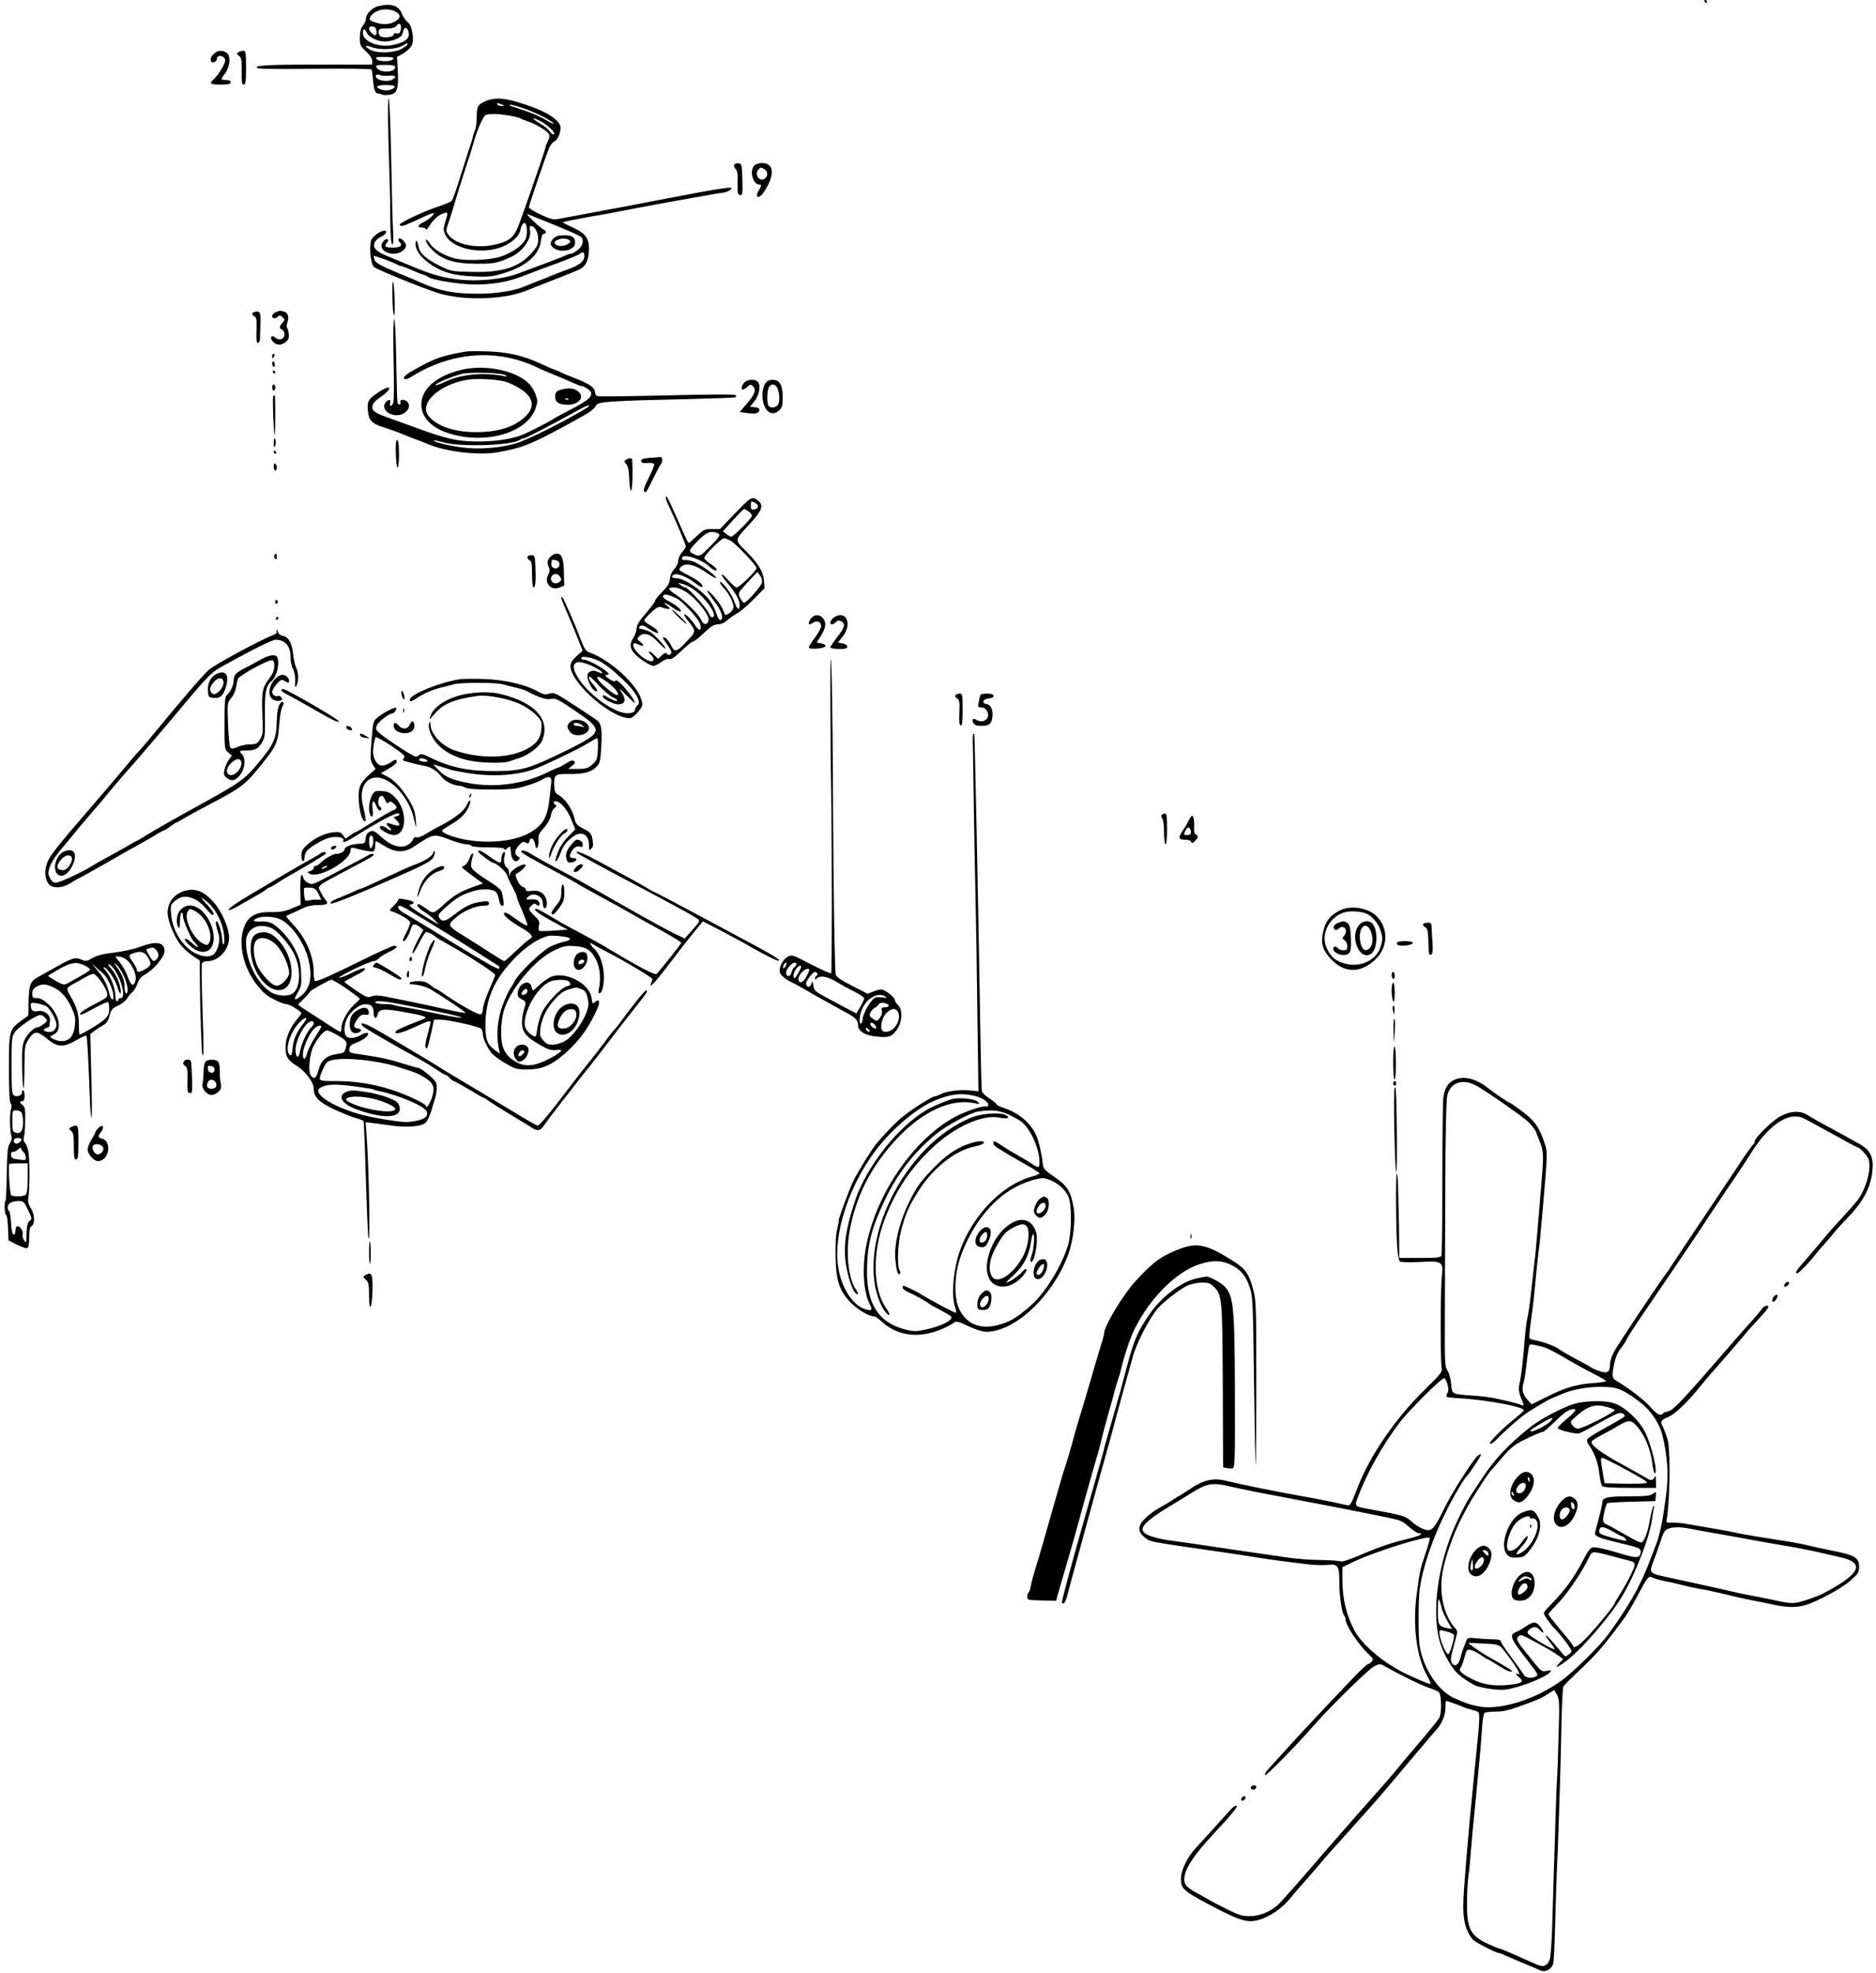 <?xml version="1.0" standalone="no"?>
<!DOCTYPE svg PUBLIC "-//W3C//DTD SVG 20010904//EN"
 "http://www.w3.org/TR/2001/REC-SVG-20010904/DTD/svg10.dtd">
<svg version="1.0" xmlns="http://www.w3.org/2000/svg"
 width="1220pt" height="1283pt" viewBox="0 0 1220 1283"
 preserveAspectRatio="xMidYMid meet">
<g transform="translate(0,1283) scale(0.1,-0.1)"
fill="#000000" stroke="none">
<path d="M11085 12820 c3 -5 8 -10 11 -10 2 0 4 5 4 10 0 6 -5 10 -11 10 -5 0
-7 -4 -4 -10z"/>
<path d="M2460 12790 c-39 -9 -80 -51 -80 -81 0 -12 -9 -32 -20 -46 -14 -18
-20 -41 -20 -78 0 -48 3 -55 40 -89 26 -24 40 -46 40 -61 l0 -25 -362 0 c-332
0 -425 -6 -377 -25 9 -3 176 -4 373 -2 196 2 359 0 362 -5 3 -4 7 -36 10 -70
4 -57 16 -89 32 -86 4 1 15 -2 25 -7 9 -4 33 -4 53 -1 47 9 57 38 51 153 l-5
93 43 24 c23 14 47 38 54 53 16 41 0 130 -28 149 -12 9 -29 33 -37 54 -22 55
-69 70 -154 50z m110 -35 c36 -18 38 -39 8 -59 -38 -24 -76 -29 -124 -16 -56
16 -62 25 -34 55 34 36 102 45 150 20z m36 -120 c-5 -21 -12 -26 -26 -22 -12
3 -20 0 -20 -8 0 -17 -67 -25 -87 -10 -8 6 -13 20 -11 31 3 16 12 19 53 19 37
0 54 5 64 18 18 25 36 7 27 -28z m-158 -7 c4 -31 -9 -36 -32 -12 -24 23 -20
46 7 42 16 -2 23 -11 25 -30z m210 -13 c5 -37 -25 -60 -96 -76 -94 -22 -202
19 -202 76 0 31 12 32 25 3 13 -30 70 -58 118 -58 46 0 106 24 112 45 3 8 7
22 10 31 8 24 30 11 33 -21z m-8 -73 c0 -5 -17 -18 -39 -30 -48 -27 -156 -30
-201 -7 -42 22 -38 37 5 19 49 -20 152 -17 195 5 19 11 36 19 38 20 1 1 2 -3
2 -7z m-92 -94 c-7 -20 -92 -22 -108 -3 -11 13 -5 15 50 15 45 0 61 -3 58 -12z
m12 -54 c0 -37 -101 -40 -120 -4 -9 16 -4 18 55 18 49 0 65 -4 65 -14z m-37
-56 c44 5 51 -13 10 -29 -43 -16 -113 7 -97 33 3 4 15 4 27 -1 12 -4 39 -6 60
-3z m34 -72 c-6 -19 -55 -31 -84 -20 -49 17 -37 31 27 31 39 0 59 -4 57 -11z"/>
<path d="M1392 12481 c-21 -18 -28 -41 -16 -54 10 -9 34 4 34 18 0 30 43 28
54 -2 7 -17 -40 -98 -74 -128 -32 -29 -24 -35 45 -35 51 0 65 3 65 15 0 10
-10 15 -30 15 -36 0 -37 3 -6 43 32 43 38 113 11 133 -26 19 -58 18 -83 -5z"/>
<path d="M1550 12490 c-13 -8 -12 -11 4 -23 16 -12 19 -26 18 -101 -1 -70 1
-86 13 -86 12 0 15 19 15 110 0 98 -2 110 -17 110 -10 0 -25 -5 -33 -10z"/>
<path d="M2526 11925 c4 -154 8 -297 9 -317 1 -21 3 -112 3 -203 1 -110 6
-165 13 -165 7 0 9 30 5 93 -3 50 -8 261 -12 467 -4 206 -11 382 -16 390 -5 9
-6 -95 -2 -265z"/>
<path d="M3154 12171 c-48 -22 -54 -34 -54 -106 0 -30 -5 -66 -11 -82 -7 -15
-13 -35 -14 -43 -1 -8 -14 -49 -28 -90 -13 -41 -41 -129 -62 -195 -20 -66 -42
-125 -48 -132 -7 -6 -46 -23 -87 -36 -95 -32 -250 -104 -250 -117 0 -18 27
-10 121 34 51 25 95 43 98 40 8 -7 -30 -42 -65 -59 -40 -19 -44 -35 -9 -35 14
0 25 -6 25 -12 0 -7 10 4 23 24 24 40 60 72 95 82 26 9 27 4 7 -59 -13 -43
-12 -52 1 -82 41 -85 213 -128 350 -85 68 20 132 74 138 116 6 31 22 54 32 44
13 -13 15 -72 3 -100 -17 -42 -92 -95 -168 -118 -77 -24 -241 -28 -306 -7 -70
22 -124 56 -150 94 -15 23 -25 31 -25 21 0 -23 46 -75 89 -102 59 -37 128 -51
246 -51 107 0 128 4 214 42 80 36 141 121 127 179 -5 17 -2 24 8 24 24 0 46
-41 46 -86 0 -36 -7 -49 -46 -93 -81 -90 -193 -125 -390 -119 -127 3 -132 4
-205 40 -86 43 -126 78 -135 116 -10 48 -17 59 -21 35 -8 -44 37 -105 113
-152 74 -45 134 -61 256 -68 87 -5 121 -2 175 12 165 45 259 121 271 220 3 29
9 45 18 45 18 0 18 19 1 26 -8 3 -38 28 -68 56 -30 28 -47 49 -39 46 224 -89
346 -141 352 -151 16 -25 7 -56 -23 -81 -17 -14 -37 -26 -45 -26 -8 0 -22 -4
-32 -9 -15 -9 -172 -68 -319 -122 -94 -34 -247 -50 -366 -38 -109 11 -184 31
-312 85 -60 25 -139 57 -174 72 -69 29 -91 55 -72 90 6 11 24 26 41 34 29 12
42 38 20 38 -24 0 -71 -32 -84 -58 -17 -33 -7 -155 15 -177 17 -17 315 -138
419 -171 168 -52 441 -43 585 21 17 7 91 36 165 65 74 28 150 59 169 68 42 21
61 63 61 135 0 70 -24 101 -108 139 -35 16 -63 31 -61 33 4 3 63 15 177 36 28
5 76 13 105 18 28 6 102 19 162 31 178 34 192 37 380 70 99 18 197 35 217 37
21 3 43 12 50 21 12 14 7 14 -42 8 -62 -7 -183 -30 -475 -86 -110 -22 -213
-41 -230 -44 -16 -3 -79 -14 -140 -26 -60 -11 -132 -25 -160 -30 -27 -5 -64
-12 -81 -15 -23 -5 -49 2 -107 29 -42 19 -77 41 -77 49 0 13 112 342 133 389
6 15 21 32 33 39 27 14 49 81 35 108 -28 52 -120 101 -275 147 -96 29 -157 30
-212 5z m111 -21 c19 -8 19 -9 -2 -9 -12 -1 -25 4 -28 9 -7 12 2 12 30 0z
m161 -32 c75 -27 174 -80 174 -93 0 -3 -21 8 -47 23 -27 16 -64 34 -83 41 -19
7 -44 17 -55 21 -11 4 -42 14 -70 23 -28 8 -40 16 -28 16 12 1 61 -13 109 -31z
m-117 -39 c36 -6 71 -15 76 -19 6 -4 28 -13 49 -20 50 -16 120 -58 134 -80 8
-13 7 -25 -4 -45 -8 -15 -16 -37 -18 -49 -6 -28 -159 -471 -181 -520 -29 -67
-65 -91 -163 -110 -116 -22 -241 7 -285 66 -19 26 -19 26 3 90 12 34 30 92 40
128 10 36 39 128 64 205 26 77 51 158 57 180 21 79 63 174 79 178 30 9 84 7
149 -4z m209 -39 c46 -24 98 -75 84 -84 -5 -3 -17 5 -26 19 -9 13 -36 36 -61
50 -41 24 -53 35 -40 35 2 0 22 -9 43 -20z m282 -875 c0 -34 -31 -59 -103 -85
-34 -12 -75 -28 -92 -35 -16 -7 -61 -25 -100 -40 -38 -15 -79 -31 -90 -36 -67
-30 -187 -49 -305 -49 -157 0 -246 17 -363 68 -23 11 -100 43 -171 72 -95 40
-131 60 -139 77 -5 13 -8 25 -6 28 5 4 118 -37 151 -55 10 -6 22 -10 28 -10 5
0 33 -11 62 -24 29 -13 64 -27 78 -31 14 -4 30 -12 37 -17 24 -19 207 -48 303
-48 121 0 220 18 325 60 44 18 136 52 205 77 69 25 134 52 145 59 28 20 35 17
35 -11z"/>
<path d="M4775 11760 c-4 -6 0 -19 9 -29 12 -13 15 -35 13 -91 -2 -65 0 -75
16 -78 16 -3 17 5 15 100 -3 97 -4 103 -25 106 -11 2 -24 -2 -28 -8z"/>
<path d="M4906 11754 c-34 -33 -10 -124 32 -124 16 0 15 -7 -5 -41 -9 -15 -14
-32 -9 -36 13 -13 37 11 67 67 48 91 34 150 -36 150 -18 0 -41 -7 -49 -16z
m65 -24 c23 -13 25 -43 3 -61 -31 -26 -70 25 -44 56 15 18 16 18 41 5z"/>
<path d="M3600 11280 c-26 -26 -25 -45 2 -64 48 -34 138 -12 138 34 0 38 -18
50 -72 50 -35 0 -54 -6 -68 -20z m100 -10 c13 -9 12 -12 -4 -25 -24 -18 -67
-20 -84 -3 -25 25 55 50 88 28z"/>
<path d="M2496 11264 c-38 -37 -1 -84 66 -84 39 0 78 27 78 54 0 16 -26 46
-41 46 -12 0 -11 -14 2 -27 19 -19 0 -33 -45 -33 -51 0 -61 8 -40 31 20 22 1
35 -20 13z"/>
<path d="M2552 10892 c1 -62 6 -112 11 -112 9 0 2 208 -7 218 -4 3 -6 -44 -4
-106z"/>
<path d="M1658 10802 c-22 -4 -23 -18 -2 -30 12 -7 15 -24 12 -90 -2 -61 0
-82 10 -82 6 0 12 12 13 28 0 15 1 59 3 99 2 73 -3 83 -36 75z"/>
<path d="M1793 10800 c-13 -5 -23 -16 -23 -25 0 -18 21 -20 38 -3 10 10 16 8
29 -5 16 -15 16 -18 0 -35 -21 -23 -22 -38 -2 -46 8 -3 15 -16 15 -30 0 -32
-34 -44 -60 -21 -22 20 -38 2 -19 -22 24 -28 52 -32 82 -11 21 15 27 27 25 51
-1 18 -5 37 -10 43 -5 7 -4 23 1 37 13 34 4 64 -22 71 -27 7 -26 7 -54 -4z"/>
<path d="M2560 10730 c-3 -25 -3 -146 0 -270 3 -124 2 -235 -2 -247 -9 -28
-28 -31 -21 -3 6 22 -7 26 -25 8 -36 -36 5 -88 68 -88 59 0 101 55 68 88 -18
18 -51 15 -44 -3 6 -16 -9 -21 -18 -7 -3 5 -6 100 -8 213 -1 112 -5 238 -8
279 -5 67 -6 70 -10 30z"/>
<path d="M3030 10544 c-140 -24 -191 -40 -290 -93 -94 -50 -123 -72 -111 -84
6 -6 21 -3 43 11 258 163 554 187 812 67 39 -19 96 -43 126 -55 30 -12 78 -32
108 -46 29 -13 56 -24 60 -24 20 0 61 -27 66 -43 7 -28 -23 -53 -129 -108 -55
-28 -104 -55 -110 -59 -28 -21 -186 -101 -225 -114 -76 -25 -166 -37 -278 -37
-126 1 -199 17 -387 86 -71 26 -155 56 -185 67 -95 34 -112 46 -108 76 2 19
17 36 55 62 76 51 71 85 -5 36 -75 -48 -85 -63 -80 -122 6 -69 24 -88 107
-114 36 -12 80 -27 96 -34 17 -7 57 -23 90 -36 33 -12 81 -30 106 -41 119 -48
324 -71 445 -50 167 30 216 50 487 198 114 62 139 80 155 109 12 22 102 28
597 39 160 4 296 9 304 11 9 3 11 8 5 14 -7 7 -161 6 -447 -1 -241 -6 -444 -8
-452 -5 -8 3 -15 14 -15 24 0 30 -39 58 -130 92 -47 18 -89 36 -95 40 -5 4
-21 11 -35 15 -14 4 -57 23 -96 41 -111 52 -213 75 -344 79 -63 2 -126 2 -140
-1z m785 -367 c-145 -88 -385 -208 -460 -230 -97 -30 -244 -41 -346 -27 -93
12 -195 37 -187 46 3 2 31 -4 64 -13 115 -32 456 -19 498 19 6 4 16 8 24 8 11
0 179 87 367 191 27 15 52 25 55 22 3 -2 -4 -10 -15 -16z"/>
<path d="M1770 10515 c0 -8 2 -15 4 -15 2 0 6 7 10 15 3 8 1 15 -4 15 -6 0
-10 -7 -10 -15z"/>
<path d="M1770 10466 c0 -8 4 -17 9 -21 6 -3 9 4 8 15 -1 23 -17 28 -17 6z"/>
<path d="M3000 10425 c-164 -40 -260 -124 -260 -226 0 -82 66 -151 177 -186
237 -77 512 2 566 162 14 41 14 50 1 88 -8 23 -27 55 -42 70 -82 87 -288 130
-442 92z m286 -34 c16 -11 15 -11 -11 -6 -136 26 -281 11 -386 -40 -29 -13
-55 -23 -57 -20 -10 9 130 67 181 76 70 11 250 4 273 -10z m5 -44 c25 -8 69
-29 97 -48 82 -53 92 -117 29 -177 -72 -69 -176 -102 -323 -102 -138 0 -252
38 -306 104 -66 80 63 203 247 236 63 11 198 4 256 -13z"/>
<path d="M1775 10410 c3 -5 8 -10 11 -10 2 0 4 5 4 10 0 6 -5 10 -11 10 -5 0
-7 -4 -4 -10z"/>
<path d="M4834 10335 c-23 -35 -8 -52 22 -24 22 21 26 22 41 7 23 -23 11 -54
-42 -115 l-45 -52 44 -6 c56 -9 80 -4 84 17 2 12 -5 17 -29 20 l-32 3 27 33
c32 37 45 104 26 127 -20 25 -77 19 -96 -10z"/>
<path d="M4975 10334 c-10 -16 -17 -45 -17 -74 1 -96 57 -147 108 -99 21 19
24 32 24 86 0 81 -19 113 -65 113 -24 0 -37 -7 -50 -26z m75 -19 c17 -21 24
-89 11 -114 -14 -25 -56 -28 -65 -5 -10 25 -7 93 4 115 13 23 33 25 50 4z"/>
<path d="M1770 10310 c0 -11 5 -20 10 -20 6 0 10 9 10 20 0 11 -4 20 -10 20
-5 0 -10 -9 -10 -20z"/>
<path d="M3670 10301 c-50 -10 -60 -18 -60 -51 0 -35 25 -51 80 -52 72 -1 114
48 73 84 -24 21 -52 27 -93 19z m27 -67 c-3 -3 -12 -4 -19 -1 -8 3 -5 6 6 6
11 1 17 -2 13 -5z"/>
<path d="M1777 10254 c-6 -7 2 -246 9 -253 2 -2 4 55 4 127 0 73 -1 132 -3
132 -2 0 -6 -3 -10 -6z"/>
<path d="M1780 9948 c0 -23 3 -29 9 -19 8 12 4 51 -5 51 -2 0 -4 -15 -4 -32z"/>
<path d="M2578 9964 c-9 -18 -3 -174 7 -174 6 0 10 35 10 81 0 76 -7 112 -17
93z"/>
<path d="M1780 9890 c0 -5 5 -10 11 -10 5 0 7 5 4 10 -3 6 -8 10 -11 10 -2 0
-4 -4 -4 -10z"/>
<path d="M4228 9853 c-42 -3 -58 -8 -58 -18 0 -16 8 -18 52 -15 14 1 29 -3 32
-8 3 -5 -12 -44 -34 -87 -36 -71 -42 -95 -21 -95 4 0 25 37 46 83 22 45 46 90
53 99 14 17 10 50 -5 46 -4 -1 -34 -3 -65 -5z"/>
<path d="M4070 9840 c-12 -8 -12 -11 2 -27 12 -13 18 -41 20 -98 2 -49 7 -78
13 -75 8 4 11 126 6 203 -1 10 -23 9 -41 -3z"/>
<path d="M1780 9796 c0 -14 5 -26 10 -26 6 0 10 9 10 19 0 11 -4 23 -10 26 -6
4 -10 -5 -10 -19z"/>
<path d="M4330 9589 c0 -5 13 -38 30 -72 38 -80 100 -229 100 -240 0 -5 -11
-22 -25 -39 -14 -16 -25 -41 -25 -56 0 -14 -11 -38 -25 -52 -16 -17 -27 -41
-28 -64 -3 -28 -14 -48 -50 -84 -26 -26 -47 -53 -47 -59 0 -7 -27 -43 -60 -81
-43 -50 -60 -78 -60 -98 0 -16 -9 -42 -20 -59 -26 -39 -25 -66 2 -100 25 -32
105 -85 128 -85 9 0 31 11 50 25 20 15 41 23 52 19 13 -4 36 12 81 55 35 34
69 61 76 61 7 0 38 25 70 55 45 43 65 55 89 55 20 0 43 10 64 29 18 15 47 35
64 44 18 9 64 49 104 89 l72 73 -4 51 c-5 59 -41 117 -126 200 -65 65 -66 61
39 173 73 79 86 114 52 143 -40 34 -48 30 -151 -78 l-100 -104 -51 0 c-48 0
-55 -4 -99 -45 -26 -25 -49 -45 -53 -45 -5 0 -18 26 -74 155 -65 146 -75 165
-75 134z m581 -29 c26 -15 24 -37 -4 -42 -20 -4 -24 -1 -24 24 0 32 1 32 28
18z m-43 -56 c12 -8 22 -21 22 -28 0 -15 -120 -136 -135 -136 -5 0 -20 8 -32
18 l-22 17 66 73 c36 39 68 72 72 72 4 0 17 -7 29 -16z m-204 -140 c26 -10 19
-22 -49 -90 -61 -61 -65 -63 -92 -52 -50 21 -49 26 12 88 59 60 86 71 129 54z
m85 -49 c33 -16 171 -161 171 -179 0 -16 -112 -126 -129 -126 -7 0 -31 20 -53
45 -53 60 -62 50 -11 -12 57 -68 83 -114 83 -145 0 -43 -17 -33 -35 21 -15 47
-82 137 -93 126 -3 -3 6 -18 20 -33 36 -37 68 -98 68 -127 0 -15 -10 -31 -25
-41 -14 -9 -27 -15 -28 -13 -2 2 -11 23 -21 46 -17 37 -96 128 -96 109 0 -4
18 -30 39 -58 48 -59 70 -116 50 -128 -9 -6 -18 5 -31 42 -9 27 -28 65 -42 83
-53 70 -167 145 -218 145 -30 0 -38 14 -13 24 24 9 87 -17 133 -54 23 -18 45
-30 49 -27 11 12 -26 44 -92 77 -62 32 -64 34 -49 52 31 33 94 18 179 -43 25
-18 48 -30 51 -26 9 9 -111 94 -150 107 -19 6 -43 10 -53 8 -11 -2 -18 3 -18
12 0 35 123 -3 179 -55 28 -25 46 -32 46 -16 0 4 -18 20 -40 35 -22 14 -40 32
-40 38 0 17 111 128 128 128 7 0 26 -7 41 -15z m206 -273 c-4 -24 -100 -132
-117 -132 -4 0 -15 14 -24 31 -17 35 -22 26 76 132 l35 38 17 -22 c11 -13 16
-31 13 -47z m-455 -38 c82 -52 170 -174 136 -187 -9 -4 -19 6 -27 26 -14 34
-135 167 -153 167 -6 0 -20 8 -31 16 -19 15 -19 15 10 8 17 -4 46 -17 65 -30z
m-34 -26 c65 -44 146 -145 142 -178 -4 -36 -33 -37 -48 -1 -14 34 -105 124
-167 166 -52 33 -54 45 -9 45 21 0 51 -12 82 -32z m-47 -51 c43 -33 119 -119
131 -147 19 -47 -2 -61 -28 -18 -25 40 -72 86 -72 71 0 -7 11 -24 24 -40 52
-63 52 -71 4 -121 -81 -87 -89 -89 -117 -33 -11 21 -27 41 -36 44 -22 9 -19 1
17 -49 24 -34 29 -47 20 -56 -9 -9 -15 -9 -24 0 -9 9 -17 7 -35 -10 l-23 -22
-30 29 c-17 16 -30 24 -30 18 0 -6 7 -16 15 -23 8 -7 15 -19 15 -26 0 -36 -78
4 -118 59 -24 35 -16 55 16 38 36 -19 48 -11 19 13 -27 22 -27 22 -8 40 30 27
72 13 121 -40 23 -25 44 -43 47 -41 7 7 -75 95 -101 109 -12 6 -34 14 -50 17
-24 5 -26 8 -14 19 12 10 24 6 62 -19 26 -17 50 -29 53 -25 9 9 -13 31 -52 52
-19 10 -35 24 -35 30 0 6 20 29 45 52 40 36 49 40 71 32 14 -6 33 -10 42 -10
13 0 11 5 -8 20 -41 32 -12 23 36 -12 24 -17 47 -28 51 -24 9 9 -27 39 -79 67
-39 20 -47 34 -25 42 13 5 72 -17 96 -36z"/>
<path d="M4370 8865 c0 -10 91 -97 96 -92 2 2 -19 25 -46 51 -28 26 -50 45
-50 41z"/>
<path d="M1784 9219 c-3 -6 -1 -16 5 -22 8 -8 11 -5 11 11 0 24 -5 28 -16 11z"/>
<path d="M3580 9210 c-22 -22 -25 -42 -10 -70 7 -12 5 -27 -6 -49 -27 -54 21
-104 76 -81 l29 12 -2 88 c-2 92 -14 120 -48 120 -11 0 -28 -9 -39 -20z m58
-46 c4 -25 -24 -40 -43 -24 -11 9 -12 21 -6 48 1 2 11 2 24 0 13 -2 23 -11 25
-24z m6 -87 c9 -14 7 -21 -7 -32 -33 -24 -71 11 -46 42 15 18 39 13 53 -10z"/>
<path d="M3430 9206 c0 -8 7 -16 15 -20 12 -4 15 -24 15 -91 0 -47 4 -85 9
-85 13 0 17 40 13 133 -3 74 -4 77 -28 77 -14 0 -24 -6 -24 -14z"/>
<path d="M3650 8943 c0 -6 12 -37 26 -69 14 -33 46 -108 70 -167 l43 -108 -39
-35 c-29 -27 -40 -44 -40 -65 0 -108 263 -339 385 -339 13 0 34 16 55 41 31
40 32 42 20 82 -30 100 -205 258 -336 304 -24 9 -34 23 -57 84 -36 95 -108
261 -119 274 -5 5 -8 5 -8 -2z m264 -421 c56 -37 58 -39 137 -111 80 -74 122
-147 96 -166 -8 -6 -16 -19 -18 -30 -3 -15 -14 -21 -41 -23 -81 -7 -252 112
-325 225 -36 57 -41 84 -18 103 17 14 86 -6 144 -41 36 -22 37 -38 1 -19 -34
18 -70 5 -70 -26 0 -41 43 -109 62 -98 5 3 -5 21 -22 40 -28 32 -38 54 -24 54
3 0 30 -26 60 -59 30 -32 71 -67 92 -77 20 -9 31 -19 24 -22 -7 -2 -28 6 -48
17 -40 24 -44 25 -44 12 0 -16 70 -51 100 -51 46 0 54 28 24 76 -24 37 -23 36
26 -13 28 -29 53 -53 56 -53 11 0 -28 59 -70 105 -30 33 -48 46 -53 39 -6 -8
-18 -5 -41 11 -28 19 -31 24 -15 27 17 3 16 5 -4 23 -34 29 -122 75 -143 75
-11 0 -20 5 -20 11 0 19 89 0 134 -29z m11 -111 c62 -38 116 -101 86 -101 -16
0 -109 77 -122 103 -12 22 -2 22 36 -2z"/>
<path d="M1790 8914 c0 -8 5 -12 10 -9 6 4 8 11 5 16 -9 14 -15 11 -15 -7z"/>
<path d="M5277 8812 c-16 -18 -23 -42 -12 -42 3 0 14 5 24 12 25 15 51 4 51
-23 0 -12 -18 -46 -40 -75 -22 -29 -40 -58 -40 -64 0 -16 102 -8 108 8 2 7 -8
15 -27 18 l-30 6 24 38 c35 55 40 86 21 115 -20 30 -56 33 -79 7z"/>
<path d="M5422 8814 c-23 -16 -30 -44 -11 -44 6 0 17 7 25 15 12 11 20 12 35
5 29 -16 23 -40 -26 -102 -25 -32 -45 -62 -45 -68 0 -5 24 -10 55 -10 43 0 55
3 55 15 0 9 -12 18 -30 21 l-30 6 30 39 c66 82 21 178 -58 123z"/>
<path d="M1795 8810 c-3 -5 -1 -10 4 -10 6 0 11 5 11 10 0 6 -2 10 -4 10 -3 0
-8 -4 -11 -10z"/>
<path d="M1800 8735 c-1 -5 -2 -13 -1 -18 1 -4 -9 -11 -22 -16 -87 -34 -382
-193 -419 -227 -43 -39 -183 -202 -353 -409 -47 -58 -108 -128 -116 -135 -3
-3 -44 -50 -90 -106 -46 -55 -127 -150 -179 -210 -282 -327 -304 -356 -321
-419 -13 -48 2 -109 31 -125 34 -18 84 -11 133 20 26 17 49 30 52 30 2 0 61
33 132 73 144 83 204 117 283 160 30 17 72 41 92 54 21 13 41 23 44 23 4 0 22
11 40 25 18 14 35 25 38 25 3 0 29 14 58 32 29 17 94 52 143 78 233 122 250
135 370 287 82 102 93 129 101 244 4 53 13 104 21 116 15 23 2 42 -14 20 -15
-19 -22 -55 -24 -134 -2 -89 -21 -134 -93 -222 -111 -138 -127 -150 -411 -307
-150 -82 -278 -155 -338 -192 -37 -23 -69 -42 -72 -42 -2 0 -28 -14 -57 -32
-29 -17 -87 -49 -128 -71 -41 -22 -86 -48 -100 -57 -51 -34 -213 -110 -236
-110 -16 0 -28 9 -39 30 -14 27 -14 35 0 76 8 25 41 76 73 112 31 37 73 87 92
111 19 25 67 80 105 125 39 44 93 108 120 142 28 34 95 113 151 175 55 63 174
202 264 309 240 287 238 285 342 342 193 106 300 158 321 158 64 -1 97 -41 97
-120 0 -22 7 -55 16 -71 8 -17 15 -47 14 -67 -3 -51 0 -60 10 -37 13 31 12 83
-4 113 -7 15 -16 52 -19 83 -7 75 -29 116 -66 124 -20 4 -31 14 -34 28 -2 12
-5 18 -7 12z"/>
<path d="M1690 8538 c-30 -17 -73 -40 -95 -51 -58 -28 -75 -46 -75 -79 0 -32
-21 -78 -44 -97 -13 -11 -16 -41 -16 -183 0 -166 0 -170 24 -191 l24 -21 -20
-26 c-11 -15 -23 -43 -28 -63 -7 -33 -5 -40 17 -57 31 -24 60 -15 91 30 26 38
29 101 7 124 -22 22 -19 26 23 26 60 0 80 10 104 49 21 34 23 46 21 181 -2
149 6 190 42 220 34 28 55 112 39 154 -10 25 -53 19 -114 -16z m94 -41 c-1
-23 -11 -49 -28 -72 -50 -65 -55 -90 -50 -236 5 -123 4 -137 -15 -166 -18 -29
-26 -33 -66 -33 -24 0 -60 -8 -80 -17 -25 -12 -38 -14 -46 -6 -6 6 -13 70 -16
152 -5 139 -5 141 20 171 15 17 29 49 32 73 4 24 10 48 13 54 18 27 198 124
222 120 10 -2 15 -14 14 -40z m-214 -632 c0 -32 -37 -75 -65 -75 -43 0 -38 51
10 88 31 25 55 19 55 -13z"/>
<path d="M5402 8540 c-4 -20 -2 -551 3 -845 6 -441 6 -1187 0 -1194 -4 -3 -62
23 -130 58 -117 61 -125 64 -150 51 -31 -17 -55 -58 -55 -94 0 -24 35 -54 90
-79 8 -4 36 -19 62 -34 54 -32 197 -112 278 -156 62 -33 80 -51 80 -82 0 -40
43 -67 117 -75 83 -9 104 -2 137 47 34 49 37 130 6 158 -11 10 -20 23 -20 30
0 14 -36 48 -68 64 -19 10 -31 9 -66 -4 l-44 -17 -101 52 c-73 37 -102 58
-106 73 -7 36 -15 536 -18 1172 -2 540 -9 915 -15 875z m-292 -1991 c-7 -11
-14 -19 -16 -16 -7 7 7 37 17 37 6 0 5 -9 -1 -21z m70 12 c0 -5 -6 -14 -14
-20 -8 -7 -17 -23 -20 -37 -7 -27 -29 -28 -34 -3 -4 20 35 69 54 69 8 0 14 -4
14 -9z m30 -16 c0 -12 -35 -75 -42 -75 -13 0 -9 34 8 58 13 19 34 30 34 17z
m37 -60 c-22 -44 -49 -56 -55 -24 -4 22 36 69 58 69 18 0 18 -2 -3 -45z m68
16 c3 -5 1 -12 -5 -16 -5 -3 -10 -11 -10 -18 0 -8 3 -8 12 1 21 21 69 13 127
-22 31 -19 84 -48 119 -65 34 -17 62 -36 62 -43 0 -6 -11 -31 -25 -55 l-26
-43 -103 54 c-176 94 -170 89 -176 127 -5 31 -6 32 -14 11 -8 -25 -29 -25 -34
0 -3 16 43 78 58 78 5 0 11 -4 15 -9z m445 -152 c11 -8 5 -9 -26 -5 -34 5 -44
2 -61 -17 -29 -31 -63 -98 -63 -124 0 -12 -4 -25 -10 -28 -15 -9 -12 51 5 91
31 75 108 116 155 83z m4 -45 c25 -9 19 -24 -9 -24 -21 0 -25 -4 -20 -22 3
-14 -2 -33 -13 -47 -18 -23 -20 -23 -45 -6 -20 13 -24 21 -18 38 4 11 17 26
27 32 10 5 23 16 27 23 9 13 27 15 51 6z m76 -55 c15 -27 4 -72 -25 -103 -27
-29 -72 -35 -81 -11 -11 28 7 87 33 111 32 29 59 31 73 3z m-150 -84 c7 -9 10
-18 7 -22 -8 -7 -37 15 -37 28 0 14 16 11 30 -6z m-34 -42 c-7 -7 -26 7 -26
19 0 6 6 6 15 -2 9 -7 13 -15 11 -17z"/>
<path d="M1414 8450 c-41 -16 -65 -60 -62 -109 3 -45 4 -46 39 -49 44 -4 63
16 81 81 18 69 -5 99 -58 77z m38 -48 c7 -23 -11 -57 -39 -77 -19 -13 -23 -13
-37 0 -17 18 -12 40 17 73 25 27 53 29 59 4z"/>
<path d="M1825 8440 c-61 -24 -96 -118 -56 -154 26 -23 81 -15 61 9 -7 8 -16
13 -20 10 -15 -9 -40 7 -40 26 0 10 13 33 29 51 26 29 32 32 50 21 26 -16 31
-16 31 0 0 24 -33 46 -55 37z"/>
<path d="M2995 8414 c-127 -19 -315 -93 -329 -130 -7 -19 11 -18 42 5 43 30
108 58 164 71 29 7 66 16 82 21 16 5 86 9 156 9 70 0 140 -4 156 -9 16 -5 54
-14 84 -21 30 -7 62 -17 70 -21 88 -46 130 -60 162 -54 32 6 46 -1 155 -75
190 -128 188 -140 -47 -257 -243 -120 -297 -136 -460 -137 -178 -2 -296 22
-428 86 -48 24 -66 28 -74 20 -7 -7 -18 -12 -25 -12 -16 0 -197 118 -236 154
-24 22 -26 28 -16 50 11 24 78 76 98 76 13 0 35 29 27 37 -7 8 -81 -30 -120
-62 -29 -23 -30 -28 -40 -150 -9 -114 -8 -129 8 -156 l18 -30 -45 -40 c-26
-22 -51 -55 -57 -75 -21 -61 4 -224 33 -224 9 0 8 13 -14 107 -29 130 41 210
145 164 77 -34 159 -140 184 -241 6 -25 14 -54 16 -65 3 -11 3 6 1 37 -6 65
-16 93 -59 158 -42 65 -85 109 -130 132 l-39 20 51 30 c29 16 52 36 52 44 0
19 -7 18 -46 -7 -46 -28 -75 -22 -96 21 -12 26 -14 48 -9 87 4 29 10 56 14 59
4 4 49 -21 102 -56 75 -51 92 -66 83 -77 -6 -7 -9 -15 -7 -17 6 -5 90 -27 134
-35 49 -9 86 -32 118 -74 22 -29 81 -57 119 -57 7 0 24 -6 38 -13 27 -14 263
-15 330 -3 58 12 133 37 168 58 41 25 62 18 57 -19 -1 -15 -6 -57 -10 -93 -14
-135 -41 -183 -130 -235 -127 -73 -376 -78 -539 -10 -20 9 -34 20 -31 25 3 5
29 22 58 39 61 35 99 73 117 119 18 47 6 51 -16 5 -19 -39 -78 -84 -171 -133
-27 -13 -68 -37 -93 -52 -24 -16 -52 -26 -61 -23 -12 4 -20 -1 -24 -15 -3 -11
-20 -27 -37 -36 -44 -23 -105 -4 -169 54 -44 40 -53 44 -74 34 -17 -8 -25 -21
-27 -44 -3 -32 -5 -33 -47 -35 -49 -2 -91 -20 -91 -39 0 -12 -37 -30 -53 -26
-13 4 -81 -35 -101 -57 -11 -12 -25 -21 -33 -21 -7 0 -13 -6 -13 -14 0 -7 -10
-17 -22 -20 -22 -6 -22 -7 -5 -17 59 -35 267 84 267 152 0 15 5 19 18 16 64
-18 123 -28 132 -22 5 3 10 19 10 36 0 16 2 29 5 29 3 0 28 -15 57 -32 67 -42
128 -44 185 -6 139 91 128 89 248 44 38 -14 82 -26 97 -26 15 0 30 -4 33 -10
3 -6 52 -10 111 -10 72 0 104 -4 104 -12 0 -6 8 -4 19 6 19 17 20 17 23 -24 3
-49 28 -74 50 -52 11 11 10 15 -4 23 -25 14 -22 41 7 73 20 22 29 25 44 17 15
-9 20 -7 24 10 8 31 31 17 37 -22 7 -45 25 -19 22 31 -2 25 4 42 21 60 36 39
58 76 61 105 2 14 12 33 22 41 14 11 15 17 7 20 -16 7 -17 24 -1 24 30 0 77
-52 102 -116 l27 -67 -45 -46 c-41 -42 -62 -78 -80 -138 -14 -44 9 -23 27 25
19 51 36 75 81 110 56 43 106 18 106 -53 0 -36 1 -38 16 -23 12 12 14 24 7 59
-7 40 -13 47 -58 70 -38 19 -51 32 -56 55 -15 72 -60 139 -115 170 -14 8 -19
23 -20 55 -2 73 4 77 98 76 94 -1 145 12 179 49 20 21 24 38 29 127 7 110 1
152 -27 173 -10 8 -77 52 -149 99 -122 80 -133 84 -161 75 -26 -9 -37 -7 -74
13 -81 46 -221 78 -354 82 -66 2 -133 1 -150 -1z m893 -455 c-3 -65 -6 -74
-36 -100 -28 -25 -40 -29 -95 -29 l-62 0 25 20 c19 14 22 22 14 30 -9 9 -22 5
-53 -14 -22 -14 -44 -26 -47 -26 -4 0 -43 -17 -88 -39 -147 -70 -332 -94 -493
-64 -110 20 -155 39 -199 84 l-38 39 54 -16 c30 -9 57 -18 60 -19 3 -2 48 -11
100 -20 156 -27 310 -20 435 20 57 19 300 135 360 173 28 17 54 32 59 32 4 0
6 -32 4 -71z m-1124 -65 c27 -10 18 -21 -14 -16 -16 2 -27 8 -24 13 6 11 16
11 38 3z m-338 -549 c-4 -19 -11 -33 -17 -30 -10 7 -12 68 -2 78 14 15 25 -13
19 -48z m-306 -155 c-8 -5 -19 -10 -25 -10 -5 0 -3 5 5 10 8 5 20 10 25 10 6
0 3 -5 -5 -10z"/>
<path d="M1830 8342 c0 -5 12 -15 28 -23 30 -15 139 -76 199 -111 107 -61 142
-78 147 -69 6 9 -342 211 -363 211 -6 0 -11 -4 -11 -8z"/>
<path d="M2610 8325 c0 -11 5 -27 10 -35 8 -12 10 -12 10 5 0 11 -5 27 -10 35
-8 12 -10 12 -10 -5z"/>
<path d="M3019 8315 c-107 -21 -198 -79 -218 -138 -11 -32 -11 -32 25 11 56
66 128 96 282 117 61 9 206 -20 278 -55 71 -34 134 -92 135 -123 4 -74 -16
-117 -70 -153 -116 -76 -317 -85 -498 -22 -83 30 -152 105 -154 170 0 21 -1
21 -8 4 -11 -29 16 -96 56 -137 49 -51 117 -86 202 -104 80 -17 227 -20 263
-6 13 5 41 14 63 21 58 17 134 75 151 115 55 134 -44 246 -266 301 -68 17
-154 16 -241 -1z"/>
<path d="M6214 8309 c-4 -7 1 -16 11 -21 14 -9 17 -22 14 -91 -3 -58 -1 -81 9
-84 9 -4 12 21 12 101 0 98 -1 106 -19 106 -11 0 -23 -5 -27 -11z"/>
<path d="M6376 8312 c-2 -4 -7 -24 -11 -45 -7 -35 -6 -37 17 -37 16 0 29 -9
37 -24 25 -46 -23 -85 -69 -57 -21 14 -32 3 -20 -20 8 -14 21 -19 54 -19 50 0
64 13 70 60 5 44 -11 78 -38 82 -34 5 -25 33 12 36 49 5 43 32 -7 32 -22 0
-42 -3 -45 -8z"/>
<path d="M2622 8210 c0 -14 2 -19 5 -12 2 6 2 18 0 25 -3 6 -5 1 -5 -13z"/>
<path d="M3706 8134 c-20 -19 -20 -34 0 -62 28 -41 124 -23 124 24 0 45 -90
73 -124 38z m80 -20 c17 -14 17 -15 1 -10 -10 3 -27 6 -38 6 -10 0 -19 5 -19
10 0 15 34 12 56 -6z"/>
<path d="M2665 8118 c-13 -30 -47 -34 -70 -8 -23 25 -35 26 -35 1 0 -51 105
-68 130 -22 10 19 4 51 -9 51 -3 0 -11 -10 -16 -22z"/>
<path d="M2252 8098 c3 -7 13 -15 22 -16 12 -3 17 1 14 10 -3 7 -13 15 -22 16
-12 3 -17 -1 -14 -10z"/>
<path d="M2342 8048 c3 -7 18 -14 34 -16 l29 -2 -25 14 c-31 19 -43 20 -38 4z"/>
<path d="M6329 8056 c-3 -3 -4 -40 -2 -83 1 -43 4 -247 7 -453 4 -206 8 -467
11 -580 3 -113 8 -430 11 -706 l7 -500 -49 5 c-65 8 -154 -3 -195 -23 -17 -9
-36 -16 -42 -16 -14 0 -124 -68 -187 -116 -51 -38 -111 -99 -184 -183 -35 -41
-116 -171 -156 -249 -27 -55 -103 -262 -96 -262 2 0 -2 -23 -9 -50 -9 -32 -13
-98 -11 -178 2 -159 25 -227 100 -304 45 -45 117 -88 151 -88 7 0 28 -14 46
-31 108 -101 253 -116 411 -44 26 12 54 28 63 35 13 11 28 7 93 -24 47 -22 93
-36 116 -36 183 0 424 223 527 487 39 100 56 241 40 327 -18 100 -43 139 -124
193 -59 40 -72 54 -75 78 -4 53 -25 149 -40 185 -34 83 -115 153 -213 185 -27
9 -49 20 -49 25 0 4 -20 21 -45 37 -25 15 -47 37 -50 48 -2 11 -6 171 -9 355
-15 908 -37 1963 -40 1968 -2 1 -5 0 -7 -2z m23 -2356 c46 -13 84 -43 74 -59
-4 -6 -11 -9 -16 -6 -13 8 -137 -34 -197 -66 -268 -145 -508 -490 -578 -831
-30 -146 -21 -308 22 -391 17 -34 13 -42 -21 -33 -88 22 -166 140 -186 283
-31 213 73 528 249 758 108 141 275 280 391 323 14 5 28 11 32 12 79 29 153
33 230 10z m211 -119 c34 -16 71 -38 83 -48 60 -51 114 -176 114 -260 0 -39
-6 -40 -51 -10 -19 13 -61 38 -94 57 -33 18 -79 46 -102 62 -48 32 -53 33 -53
13 0 -8 12 -21 28 -30 15 -9 41 -24 57 -35 17 -11 72 -42 123 -71 50 -28 92
-54 92 -59 0 -4 -21 -13 -47 -20 -195 -52 -388 -251 -471 -485 -42 -118 -57
-290 -31 -364 6 -18 9 -34 6 -37 -4 -5 -180 89 -237 126 -17 11 -99 50 -106
50 -2 0 -4 -6 -4 -13 0 -8 17 -21 38 -30 40 -17 114 -58 134 -74 7 -6 41 -25
76 -43 34 -18 65 -36 68 -42 14 -22 -68 -63 -169 -84 -61 -13 -76 -13 -130 1
-173 44 -251 165 -249 386 2 164 29 270 112 447 85 179 191 316 334 435 73 60
228 143 281 150 89 12 136 7 198 -22z m270 -426 c50 -21 95 -62 114 -104 24
-51 23 -234 -1 -316 -40 -136 -149 -313 -243 -395 -89 -78 -136 -106 -212
-126 -118 -31 -207 6 -254 106 -34 71 -31 218 7 330 69 204 204 378 358 460
57 31 137 57 179 59 9 1 32 -6 52 -14z"/>
<path d="M6195 5684 c-36 -9 -129 -48 -165 -69 -188 -108 -393 -367 -469 -591
-60 -180 -78 -300 -60 -414 13 -85 43 -172 64 -190 19 -16 19 -1 1 25 -48 69
-66 232 -42 373 40 231 141 429 310 609 166 176 350 261 501 230 38 -8 39 -8
23 9 -18 18 -118 29 -163 18z"/>
<path d="M6325 5566 c-446 -172 -771 -836 -597 -1217 20 -43 48 -77 57 -68 2
3 -9 24 -26 48 -84 125 -86 362 -5 574 71 186 166 328 309 463 147 139 329
220 440 196 50 -10 71 0 38 17 -35 19 -151 12 -216 -13z"/>
<path d="M6291 5389 c-74 -26 -145 -76 -222 -156 -82 -85 -107 -120 -151 -208
-68 -135 -105 -286 -95 -388 7 -71 15 -99 28 -91 5 3 5 13 -1 24 -17 32 -12
175 10 258 29 108 44 145 103 242 95 157 244 279 376 305 30 6 57 17 59 23 6
18 -44 14 -107 -9z"/>
<path d="M6763 5035 c-12 -8 -27 -31 -33 -51 -10 -30 -9 -38 6 -55 22 -25 36
-24 62 4 27 29 31 101 6 111 -20 8 -16 8 -41 -9z m37 -44 c0 -23 -25 -51 -46
-51 -18 0 -18 20 2 48 19 27 44 29 44 3z"/>
<path d="M6590 4883 c-150 -76 -230 -338 -124 -404 57 -35 138 -8 195 65 27
35 14 49 -14 15 -21 -25 -86 -69 -102 -69 -4 0 13 18 38 40 72 64 110 135 123
232 4 26 10 46 14 43 10 -6 3 -104 -11 -137 -14 -35 -7 -61 9 -32 19 36 32
140 21 178 -21 75 -81 103 -149 69z m91 -34 c17 -33 6 -120 -24 -180 -62 -124
-175 -198 -208 -136 -24 43 -14 111 26 184 45 83 66 107 119 133 52 26 72 25
87 -1z"/>
<path d="M6371 4823 c-43 -54 -35 -103 16 -103 18 0 28 9 42 40 23 52 17 90
-14 90 -14 0 -33 -12 -44 -27z m49 -26 c0 -25 -17 -47 -37 -47 -18 0 -16 30 4
52 22 24 33 23 33 -5z"/>
<path d="M6765 4638 c-46 -21 -60 -120 -19 -126 44 -6 86 98 52 126 -8 6 -20
6 -33 0z m25 -37 c0 -24 -21 -61 -35 -61 -19 0 -19 14 1 45 16 25 34 33 34 16z"/>
<path d="M6380 4415 c-15 -16 -23 -37 -24 -62 -1 -35 1 -38 30 -41 18 -2 36 3
43 12 19 22 25 84 11 101 -18 21 -33 19 -60 -10z m50 -33 c-1 -21 -23 -52 -39
-52 -23 0 -23 31 -1 55 24 26 40 25 40 -3z"/>
<path d="M2442 7684 c-32 -14 -53 -103 -36 -148 13 -34 23 -14 17 34 -6 56 6
66 24 20 6 -16 16 -30 22 -30 14 0 14 17 1 25 -16 10 -12 62 6 69 10 4 19 -3
28 -24 9 -23 15 -27 24 -18 9 9 16 7 32 -7 27 -24 25 -33 -6 -45 -15 -6 -73
-40 -130 -75 -57 -36 -106 -65 -109 -65 -4 0 -21 -10 -37 -22 l-31 -21 -17 23
c-15 20 -24 22 -63 18 -57 -7 -122 -38 -170 -82 -30 -27 -37 -41 -37 -70 0
-20 5 -36 10 -36 6 0 10 9 10 21 0 11 4 28 10 38 12 24 94 75 143 91 48 15
109 6 100 -15 -7 -20 17 -11 82 30 152 96 268 156 278 146 9 -9 6 -13 -11 -18
l-23 -6 22 -23 c29 -31 18 -41 -27 -25 -44 16 -52 9 -23 -18 26 -24 13 -29
-17 -6 -22 17 -44 19 -44 5 0 -16 62 -50 91 -50 84 0 91 156 11 242 -29 30
-46 40 -77 43 -22 3 -46 2 -53 -1z"/>
<path d="M3055 7659 c-4 -6 -5 -12 -2 -15 2 -3 7 2 10 11 7 17 1 20 -8 4z"/>
<path d="M7554 7529 c-3 -6 -1 -16 5 -22 6 -6 11 -45 11 -89 0 -45 4 -78 10
-78 6 0 10 40 10 100 0 80 -3 100 -14 100 -8 0 -18 -5 -22 -11z"/>
<path d="M7737 7507 c-9 -15 -17 -29 -17 -31 0 -3 -11 -22 -25 -42 -35 -51
-32 -64 10 -64 22 0 38 -6 41 -14 5 -12 9 -11 25 5 22 22 24 35 6 42 -9 3 -13
20 -11 49 1 23 -1 51 -5 62 -7 17 -9 16 -24 -7z m6 -76 c6 -24 0 -31 -25 -31
-21 0 -22 4 -8 31 14 24 26 24 33 0z"/>
<path d="M3633 7396 c-38 -43 -64 -102 -62 -142 0 -11 6 -1 13 21 16 52 60
121 86 135 11 6 20 15 20 20 0 20 -20 9 -57 -34z"/>
<path d="M3717 7340 c-32 -37 -41 -64 -33 -96 5 -20 12 -25 33 -22 31 4 44 28
16 28 -29 0 -34 10 -18 40 16 30 37 42 60 34 10 -4 15 0 15 14 0 18 -18 32
-40 32 -4 0 -20 -13 -33 -30z"/>
<path d="M2155 7321 c-10 -17 12 -21 25 -6 10 12 10 15 -3 15 -9 0 -18 -4 -22
-9z"/>
<path d="M386 7269 c-48 -57 -32 -147 24 -132 42 11 89 99 75 143 -11 33 -67
27 -99 -11z m82 -21 c2 -10 -6 -32 -18 -49 -17 -23 -29 -29 -48 -27 -36 4 -38
29 -6 67 29 35 66 39 72 9z"/>
<path d="M2816 7282 c-7 -22 -56 -52 -125 -77 -33 -12 -80 -33 -268 -121 -40
-19 -76 -34 -80 -34 -5 0 -19 -6 -33 -13 -14 -7 -52 -24 -85 -37 -64 -25 -82
-36 -73 -45 8 -8 213 76 508 208 111 50 148 72 158 92 7 14 12 31 9 38 -2 7
-7 2 -11 -11z"/>
<path d="M3110 7292 c0 -8 85 -72 96 -72 19 0 85 -58 91 -79 3 -14 19 -49 35
-77 15 -28 28 -56 28 -62 0 -7 9 -31 19 -55 21 -46 51 -125 51 -132 0 -10 -38
11 -88 48 -36 27 -56 37 -63 30 -12 -12 36 -52 112 -96 25 -14 52 -33 60 -43
12 -15 11 -19 -10 -33 -14 -9 -54 -44 -90 -78 -35 -35 -68 -63 -72 -63 -3 0
-42 23 -85 51 -44 29 -118 76 -165 105 -119 74 -120 76 -73 120 49 46 133 84
184 84 30 0 40 4 40 16 0 14 -8 16 -51 10 -62 -8 -107 -30 -178 -86 -55 -43
-77 -47 -95 -17 -9 16 -4 25 39 64 66 60 108 86 178 107 61 19 126 17 152 -4
7 -6 16 -29 20 -51 4 -23 12 -39 21 -39 13 0 13 14 -2 87 -2 13 -28 37 -66 61
-123 79 -139 94 -134 127 2 17 7 38 11 48 4 9 3 17 -2 17 -5 0 -15 -16 -22
-36 -7 -19 -22 -39 -33 -43 -19 -7 -19 -9 10 -32 17 -13 49 -37 72 -54 l41
-30 -58 -20 c-83 -29 -131 -57 -188 -109 -75 -69 -77 -70 -121 -36 -22 16 -44
30 -51 30 -23 0 -3 -25 40 -52 23 -15 54 -39 67 -55 l25 -27 -25 15 c-146 88
-182 114 -161 117 29 5 27 20 -4 27 -14 3 -36 7 -50 10 -15 3 -25 1 -25 -6 0
-6 -14 -24 -31 -40 -28 -26 -29 -29 -12 -35 48 -15 113 -53 120 -70 2 -7 -9
-38 -25 -69 -20 -36 -26 -55 -17 -55 12 0 35 41 50 88 8 27 25 28 55 4 l23
-19 -37 -68 c-20 -38 -35 -75 -34 -84 2 -8 20 20 41 62 21 42 43 77 48 77 12
0 52 -20 59 -30 3 -3 25 -18 50 -31 118 -67 163 -94 273 -166 37 -25 67 -48
67 -53 0 -4 -12 -34 -26 -66 -35 -80 -54 -135 -54 -162 0 -12 -6 -25 -13 -28
-15 -5 -128 57 -224 123 -34 24 -65 43 -68 43 -4 0 -20 11 -37 25 -23 19 -41
25 -78 25 -27 0 -52 -4 -55 -10 -3 -5 0 -10 7 -10 46 -2 98 -15 128 -33 87
-52 231 -149 227 -153 -2 -2 -42 4 -88 15 -80 18 -306 66 -434 91 -43 8 -68 9
-88 1 -25 -10 -35 -6 -103 39 -40 28 -74 53 -74 55 0 3 32 21 71 41 48 24 68
39 61 46 -6 6 -34 -3 -82 -27 -39 -20 -77 -34 -83 -32 -15 5 197 107 222 107
10 0 25 8 34 18 10 10 40 29 67 42 51 24 64 40 32 40 -10 0 -105 -43 -212 -96
-186 -92 -280 -134 -300 -134 -6 0 -10 26 -10 58 0 105 -50 222 -133 309 -27
29 -48 55 -46 56 2 2 22 12 44 21 22 10 56 26 75 35 19 9 58 16 87 16 60 0 72
8 51 32 -9 10 -23 34 -33 53 -22 42 -30 35 168 140 182 96 183 97 174 106 -4
5 -18 2 -30 -6 -12 -7 -62 -34 -112 -60 -49 -26 -127 -67 -172 -91 -73 -39
-84 -42 -108 -31 -15 7 -29 21 -32 32 -13 48 -21 13 -20 -77 l2 -96 -60 -25
c-46 -19 -76 -24 -132 -23 -108 3 -159 -31 -183 -121 -34 -129 27 -305 145
-411 27 -24 115 -67 139 -67 20 0 96 -47 96 -59 0 -3 -12 -19 -26 -36 -45 -52
-76 -123 -77 -179 -1 -66 13 -90 73 -127 56 -34 110 -107 110 -147 0 -55 34
-89 132 -135 51 -24 114 -49 141 -57 26 -7 49 -16 51 -19 2 -3 6 -96 10 -206
13 -422 19 -565 24 -560 10 10 1 447 -13 659 l-7 99 48 -6 c27 -3 85 -11 129
-17 98 -13 186 -5 213 20 11 10 27 45 37 77 9 32 21 71 26 87 5 16 9 46 9 66
0 32 -7 42 -52 81 -29 24 -59 45 -68 45 -8 1 -46 11 -85 24 -98 31 -166 46
-273 61 -91 13 -93 14 -90 38 2 20 13 29 45 41 22 8 51 24 62 34 32 29 10 41
-30 17 -38 -23 -79 -27 -97 -9 -17 17 -15 74 4 114 23 48 81 94 119 94 40 0
55 -16 55 -57 0 -38 17 -44 26 -9 9 36 42 39 172 15 132 -23 159 -33 127 -45
-139 -54 -179 -72 -183 -83 -7 -21 42 -8 133 34 78 36 95 41 95 27 0 -4 -9
-41 -20 -81 -13 -47 -17 -78 -11 -84 10 -10 11 -8 37 106 l17 77 36 0 c57 0
263 -46 272 -61 5 -8 9 -23 9 -35 0 -23 23 -74 52 -116 11 -16 52 -47 91 -70
67 -39 77 -42 147 -42 95 0 159 28 250 109 91 81 151 166 205 287 20 44 12 67
-15 43 -16 -15 -18 -13 -23 26 -13 96 -177 179 -268 135 -19 -9 -51 -32 -71
-51 -20 -19 -39 -35 -41 -35 -3 0 -8 11 -11 25 -13 52 -85 19 -89 -41 -2 -22
4 -31 26 -42 23 -11 27 -19 23 -35 -40 -137 -28 -183 59 -239 81 -51 104 -60
143 -56 17 2 32 1 32 -3 0 -13 -95 -67 -149 -84 -64 -21 -109 -15 -162 20 -59
38 -82 93 -80 189 0 43 8 101 16 130 42 143 201 335 329 396 60 28 76 32 132
28 77 -5 109 -25 142 -92 24 -49 31 -123 16 -189 -4 -22 -3 -28 7 -25 20 7 31
75 24 142 -7 64 -31 120 -64 150 -23 21 -30 46 -8 28 6 -5 46 -27 87 -48 119
-61 305 -172 303 -181 -1 -4 -5 -17 -9 -28 -7 -19 -7 -20 13 -2 12 10 61 71
110 135 48 64 116 152 151 194 l63 77 97 -50 c103 -54 171 -91 237 -129 82
-47 156 -82 161 -77 8 8 -47 41 -246 147 -96 52 -202 108 -235 126 -209 112
-327 174 -331 174 -2 0 -21 11 -42 23 -20 13 -75 44 -122 69 -47 25 -135 73
-197 107 -99 54 -166 79 -137 52 5 -5 117 -67 249 -137 417 -221 488 -260 525
-285 26 -17 27 -15 -46 -97 l-31 -35 -79 38 c-43 22 -183 98 -310 171 -293
167 -314 179 -403 226 -90 47 -175 95 -216 120 -32 19 -55 23 -55 10 0 -8 69
-48 265 -152 44 -24 85 -46 90 -50 6 -5 35 -21 65 -38 153 -83 332 -183 352
-195 13 -8 48 -28 78 -44 107 -58 190 -107 190 -114 0 -6 -133 -174 -160 -202
-7 -7 -68 21 -172 81 -21 12 -53 30 -70 41 -18 10 -55 32 -83 49 -27 17 -102
58 -165 92 -63 33 -122 65 -130 70 -85 52 -153 90 -161 90 -28 0 3 -25 96 -77
l106 -58 -88 -6 c-48 -4 -92 -4 -96 -2 -5 3 -5 18 -2 34 6 24 1 35 -29 64 -41
40 -43 46 -18 68 14 13 21 14 30 5 16 -16 29 -1 15 20 -8 12 -21 16 -49 14
-32 -3 -36 -1 -25 11 33 41 101 15 101 -37 0 -14 4 -27 9 -31 16 -9 23 35 11
64 -15 38 -50 55 -94 48 -26 -4 -36 -2 -36 7 0 8 -9 16 -20 19 -11 3 -27 22
-36 43 -13 32 -14 38 -1 45 32 19 61 48 54 55 -14 14 -95 -33 -100 -58 -4 -21
-4 -20 -6 4 0 15 -6 30 -12 33 -18 12 -27 48 -18 77 4 16 4 28 -1 28 -10 0
-20 -25 -20 -51 0 -27 -12 -24 -76 21 -57 40 -74 47 -74 32z m-1039 -274 l19
-38 -32 0 c-18 0 -43 -3 -54 -6 -19 -5 -22 -1 -26 36 -2 22 -2 43 1 46 3 2 20
3 39 2 28 -2 37 -9 53 -40z m577 -100 c99 -59 387 -236 477 -294 55 -35 106
-68 114 -73 8 -4 11 -13 7 -19 -6 -10 -112 51 -441 254 -88 54 -173 105 -188
113 -26 14 -38 41 -17 41 5 0 27 -10 48 -22z m-844 -59 c77 -21 173 -149 202
-269 27 -111 12 -185 -46 -234 -46 -38 -54 -32 -24 19 24 42 26 53 22 128 -3
68 -10 94 -38 150 -34 70 -103 147 -154 174 -17 9 -46 13 -72 11 -47 -3 -58 7
-21 22 31 12 85 12 131 -1z m-41 -63 c38 -15 114 -101 146 -162 48 -93 48
-216 0 -260 -29 -26 -105 -23 -150 6 -91 60 -161 205 -159 328 2 83 78 124
163 88z m1930 -62 c26 -8 12 -21 -30 -29 -20 -4 -59 -18 -87 -32 -54 -28 -202
-170 -226 -218 -8 -16 -22 -40 -32 -53 -9 -13 -31 -60 -48 -105 -34 -86 -44
-198 -27 -281 l8 -38 -30 22 c-53 37 -66 73 -64 175 2 129 38 234 115 337 92
121 206 211 293 232 21 5 97 -1 128 -10z m-1496 -296 c46 -27 143 -97 143
-103 0 -3 -18 -21 -39 -40 -42 -39 -81 -110 -81 -150 0 -14 -3 -25 -6 -25 -4
0 -36 19 -73 43 -36 24 -96 63 -133 86 -38 24 -68 45 -68 48 0 2 15 19 33 36
19 18 38 39 43 48 6 11 120 75 141 79 1 0 19 -10 40 -22z m1501 10 c18 -18 15
-25 -13 -32 -38 -10 -133 -110 -160 -170 -13 -28 -27 -75 -31 -104 -3 -29 -9
-52 -11 -52 -23 0 -64 39 -69 66 -15 83 71 244 155 288 33 17 113 20 129 4z
m80 -49 c30 -10 40 -27 48 -85 9 -64 -80 -211 -153 -254 -20 -12 -54 -22 -76
-23 -32 -1 -44 4 -64 28 -22 25 -24 35 -19 78 9 64 38 126 88 182 43 49 66 64
113 76 17 4 30 7 31 8 1 1 15 -4 32 -10z m-348 -14 c0 -16 -27 -32 -37 -21 -7
7 16 36 28 36 5 0 9 -7 9 -15z m-800 -90 c243 -47 370 -75 370 -81 0 -7 -115
14 -265 47 -22 5 -69 14 -104 19 -35 6 -67 12 -71 15 -5 3 -33 6 -64 6 -31 1
-56 6 -56 10 0 15 59 10 190 -16z m-658 -122 c-45 -57 -63 -100 -69 -159 -5
-44 -8 -52 -19 -43 -32 26 -3 133 52 198 46 53 78 57 36 4z m68 3 c0 -7 -7
-19 -16 -27 -23 -19 -64 -105 -72 -151 -9 -53 -26 -53 -30 -1 -3 46 31 128 70
171 24 25 48 29 48 8z m50 -21 c0 -3 -18 -34 -40 -68 -22 -34 -45 -79 -51 -99
-13 -51 -29 -58 -29 -12 0 40 38 128 71 163 18 19 49 29 49 16z m106 -57 c61
-38 64 -42 52 -84 -7 -28 -13 -32 -58 -38 -66 -9 -102 -40 -119 -105 -14 -55
-33 -65 -52 -29 -16 30 -5 138 20 186 27 53 69 102 88 102 8 0 39 -15 69 -32z
m258 -174 c50 -9 106 -22 125 -29 20 -7 56 -19 81 -26 25 -7 61 -22 80 -33 81
-45 93 -72 67 -149 -14 -40 -37 -71 -37 -49 0 15 -125 74 -225 106 -115 37
-235 56 -357 56 -96 0 -108 2 -108 18 1 24 35 98 51 108 41 25 168 24 323 -2z
m-141 -159 c59 -8 111 -16 115 -19 5 -3 19 -7 33 -10 132 -27 300 -98 314
-134 14 -37 -24 -58 -120 -68 -42 -4 -234 27 -320 52 -180 51 -307 137 -253
170 40 25 96 27 231 9z"/>
<path d="M1673 6760 c-31 -13 -43 -41 -43 -102 0 -135 101 -275 191 -266 99
10 101 191 2 310 -50 61 -97 79 -150 58z m129 -80 c39 -43 78 -132 78 -176 0
-32 -50 -84 -81 -84 -33 0 -110 85 -132 145 -22 64 -22 128 0 150 30 30 91 14
135 -35z"/>
<path d="M3695 6302 c-54 -12 -95 -70 -95 -134 0 -91 109 -87 151 5 38 85 13
144 -56 129z m53 -62 c5 -41 -37 -94 -77 -98 -43 -4 -54 12 -35 57 19 46 51
73 83 69 19 -2 27 -10 29 -28z"/>
<path d="M2252 5730 c-60 -25 -30 -78 65 -113 165 -61 283 -60 283 3 0 15 -8
34 -17 42 -27 24 -120 55 -200 67 -84 13 -100 13 -131 1z m176 -45 c69 -16
142 -50 142 -65 0 -40 -231 -2 -310 50 -13 9 -13 11 0 20 22 14 96 12 168 -5z"/>
<path d="M2085 7281 c-6 -5 -36 -23 -69 -41 -62 -34 -210 -120 -286 -167 -25
-15 -67 -40 -95 -56 -95 -55 -159 -101 -147 -105 6 -2 40 13 74 34 35 20 83
48 108 62 25 13 52 31 61 38 8 8 19 14 23 14 4 0 26 12 49 28 52 33 55 35 200
118 64 37 117 71 117 75 0 12 -23 11 -35 0z"/>
<path d="M3747 7192 c-21 -22 -21 -32 -4 -32 14 0 47 31 47 43 0 14 -27 7 -43
-11z"/>
<path d="M2835 7184 c-64 -33 -104 -92 -119 -174 -4 -23 1 -16 15 22 23 65 73
119 123 133 35 10 48 28 24 33 -7 1 -26 -5 -43 -14z"/>
<path d="M3650 7031 c0 -41 -5 -56 -35 -91 -19 -23 -32 -46 -29 -51 8 -13 21
-3 55 43 23 33 29 51 29 95 0 29 -4 53 -10 53 -5 0 -10 -22 -10 -49z"/>
<path d="M1212 7040 c-74 -17 -122 -74 -122 -146 0 -46 40 -149 79 -201 20
-26 57 -61 83 -78 l47 -30 1 -140 c1 -171 11 -468 16 -474 10 -11 10 23 1 291
-5 157 -7 294 -4 302 4 10 18 16 37 16 71 0 140 75 140 152 0 62 -48 173 -101
232 -58 66 -114 91 -177 76z m51 -55 c20 -8 53 -35 74 -60 20 -25 41 -45 45
-45 18 0 5 24 -39 72 -41 44 -43 48 -15 29 66 -46 119 -141 129 -231 3 -33 2
-60 -3 -60 -5 0 -9 16 -10 35 -1 41 -24 115 -36 115 -9 0 -4 -29 14 -87 11
-37 -2 -95 -28 -124 -22 -24 -67 -24 -119 0 -84 39 -154 149 -162 256 -5 59
-4 62 27 88 36 31 71 34 123 12z"/>
<path d="M1175 6915 c-26 -26 -34 -86 -15 -115 7 -11 10 0 10 37 0 28 5 55 10
58 6 4 10 -6 10 -23 0 -25 52 -147 69 -162 14 -12 33 -40 28 -40 -4 0 -22 14
-42 31 -41 37 -60 31 -24 -7 80 -85 169 -66 169 37 0 61 -30 129 -75 174 -47
45 -102 49 -140 10z m93 -9 c71 -37 121 -151 92 -207 -10 -18 -13 -18 -41 -4
-63 33 -124 158 -100 204 14 25 14 25 49 7z"/>
<path d="M8718 6912 c-70 -33 -102 -76 -117 -158 -12 -63 5 -110 59 -165 86
-87 185 -88 279 -3 86 78 94 199 18 282 -53 57 -167 78 -239 44z m166 -22 c35
-13 77 -61 92 -105 16 -48 17 -59 4 -106 -26 -94 -135 -145 -240 -113 -57 18
-82 39 -110 94 -47 93 16 216 123 240 36 8 97 3 131 -10z"/>
<path d="M8704 6830 c-29 -11 -39 -29 -25 -43 7 -7 16 -6 28 6 32 28 63 -13
35 -46 -14 -16 -14 -19 1 -30 15 -12 21 -28 18 -54 -1 -18 -46 -16 -61 2 -7 8
-16 12 -21 9 -27 -16 12 -54 56 -54 46 0 55 21 50 116 -3 60 -8 81 -21 91 -20
15 -30 15 -60 3z"/>
<path d="M8841 6818 c-68 -72 -1 -241 75 -190 47 31 47 173 0 204 -21 14 -55
8 -75 -14z m77 -53 c15 -45 7 -92 -20 -108 -24 -16 -46 7 -53 56 -14 94 46
136 73 52z"/>
<path d="M9255 6821 c-3 -6 3 -14 13 -20 15 -8 19 -24 21 -93 2 -88 4 -94 21
-83 7 4 9 31 6 73 -3 37 -5 82 -6 100 0 27 -4 32 -24 32 -14 0 -27 -4 -31 -9z"/>
<path d="M2807 6698 c-31 -47 -77 -218 -60 -218 5 0 13 26 19 58 6 32 24 84
39 116 28 58 29 87 2 44z"/>
<path d="M9085 6700 c-3 -6 0 -13 8 -16 25 -9 90 0 95 14 5 15 -94 17 -103 2z"/>
<path d="M910 6673 c-36 -14 -110 -30 -165 -37 -71 -8 -112 -18 -142 -35 -36
-21 -46 -23 -68 -13 -42 19 -62 15 -158 -39 -51 -28 -109 -61 -131 -73 -49
-27 -58 -51 -60 -160 l-2 -90 -43 -31 c-81 -59 -83 -66 -83 -311 0 -141 4
-220 11 -228 7 -9 8 -22 3 -37 -10 -27 -9 -143 2 -176 5 -14 1 -31 -10 -48
-14 -21 -17 -57 -20 -196 -1 -94 -5 -174 -8 -177 -10 -9 -6 -92 4 -92 5 0 10
-37 12 -82 l3 -83 54 -28 c30 -15 60 -26 68 -23 9 4 13 25 13 70 0 46 4 67 15
73 23 13 22 75 -4 116 -18 29 -21 45 -16 75 9 54 9 239 0 291 -4 25 -14 51
-22 59 -10 10 -12 23 -7 41 4 14 8 63 8 109 1 69 -2 86 -17 96 -21 16 -22 26
-2 26 10 0 15 11 15 35 0 19 -4 35 -10 35 -5 0 -9 -5 -7 -11 4 -19 -31 -35
-51 -23 -15 10 -17 31 -17 196 0 178 1 186 24 219 23 33 137 109 164 109 8 0
22 -8 31 -19 16 -18 16 -20 -10 -40 -15 -11 -32 -21 -40 -21 -23 0 -71 -49
-87 -88 -12 -29 -15 -71 -13 -170 1 -72 5 -134 9 -138 3 -3 6 57 6 135 1 132
2 143 25 180 38 59 56 60 121 7 71 -58 105 -59 195 -8 41 24 59 31 63 24 4 -6
13 -175 22 -421 2 -57 7 -106 10 -110 4 -3 3 118 -1 270 l-7 275 26 20 c14 10
39 27 56 36 23 13 34 28 43 63 11 40 18 48 54 65 23 10 50 31 60 47 10 15 26
35 36 43 11 9 25 33 32 55 10 27 24 45 47 57 59 32 129 116 129 155 0 57 -56
66 -160 26z m104 -19 c19 -18 21 -45 4 -62 -18 -18 -24 -15 -47 24 -25 43 -25
41 -3 47 29 8 30 8 46 -9z m-54 -46 c27 -45 25 -55 -12 -78 -38 -23 -58 -25
-58 -7 0 7 -11 29 -25 49 -30 45 -31 46 -2 58 46 19 76 12 97 -22z m-138 -18
c38 -29 69 -101 59 -136 -11 -44 -30 -35 -50 24 -10 29 -32 70 -50 92 l-32 40
24 0 c13 0 36 -9 49 -20z m-272 -38 c19 -9 35 -21 35 -26 0 -8 -26 -24 -145
-90 -23 -12 -30 -11 -78 16 -29 17 -52 32 -50 33 2 2 35 21 73 44 78 44 113
49 165 23z m256 -70 c25 -54 32 -112 14 -112 -5 0 -10 18 -10 40 0 44 -13 80
-49 130 -25 35 -25 35 -2 15 13 -11 34 -44 47 -73z m-131 13 c22 -21 53 -84
60 -124 9 -55 -11 -54 -25 2 -14 56 -36 99 -79 150 l-35 42 34 -30 c19 -16 39
-34 45 -40z m58 44 c53 -62 90 -199 53 -199 -9 0 -16 -4 -16 -10 0 -5 -4 -10
-10 -10 -5 0 -10 18 -10 39 0 45 -32 126 -62 159 -12 12 -17 22 -12 22 19 -1
74 -80 86 -124 14 -52 31 -63 21 -13 -8 47 -33 98 -61 130 -14 15 -21 27 -16
27 5 0 18 -9 27 -21z m-76 -90 c18 -26 36 -59 39 -75 5 -27 1 -31 -68 -67 -86
-45 -114 -65 -106 -73 4 -3 17 0 31 8 101 55 145 76 151 71 3 -4 6 -23 6 -44
0 -28 -7 -45 -29 -66 -22 -22 -108 -76 -162 -101 -4 -2 -6 25 -6 60 1 71 -14
121 -54 189 -25 44 -26 48 -11 62 9 8 24 17 32 21 8 3 38 20 65 36 28 16 56
29 64 27 8 -1 30 -23 48 -48z m-312 -38 c53 -25 88 -64 121 -135 22 -49 26
-67 21 -113 -7 -70 -35 -103 -87 -103 -32 0 -83 23 -70 32 3 2 14 8 24 14 51
28 31 129 -39 193 -32 29 -53 41 -75 41 -27 0 -30 3 -30 30 0 22 7 33 28 44
36 20 59 19 107 -3z m-41 -126 c12 -8 33 -38 46 -65 19 -41 21 -54 12 -75 -9
-18 -19 -25 -41 -25 -36 0 -49 16 -21 25 11 3 20 9 21 13 0 4 2 19 4 34 5 39
-37 72 -81 63 -32 -6 -44 5 -44 42 0 13 8 14 41 9 22 -4 51 -13 63 -21z m-166
-687 c7 -7 12 -35 12 -64 0 -57 -16 -80 -50 -69 -18 6 -20 15 -20 76 0 65 1
69 23 69 13 0 28 -5 35 -12z m2 -177 c0 -14 -28 -33 -40 -26 -20 12 -10 35 15
35 14 0 25 -4 25 -9z m13 -83 c6 -3 12 -17 14 -30 3 -23 1 -24 -44 -18 -40 4
-49 9 -51 28 -2 15 2 22 13 22 9 0 24 7 33 16 13 14 17 14 21 3 2 -8 9 -17 14
-21z m27 -168 c0 -61 -4 -100 -12 -108 -13 -13 -76 -16 -95 -4 -9 6 -19 157
-14 202 1 3 28 5 61 5 l60 0 0 -95z m2 -208 c26 -53 27 -58 11 -70 -12 -9 -18
-29 -20 -70 -1 -31 -2 -61 -2 -66 -1 -6 -7 -2 -14 8 -8 10 -12 29 -9 41 4 23
-23 59 -39 50 -5 -4 -9 -18 -9 -31 0 -16 -5 -24 -12 -22 -8 3 -14 30 -16 74
-2 38 -7 73 -13 79 -15 15 -11 43 9 54 9 6 33 11 52 11 33 0 37 -4 62 -58z"/>
<path d="M3746 6618 c-20 -29 -20 -72 -1 -88 36 -30 91 43 71 95 -8 23 -53 18
-70 -7z m54 -38 c0 -12 -28 -25 -36 -17 -9 9 6 27 22 27 8 0 14 -5 14 -10z"/>
<path d="M2666 6601 c-4 -7 -5 -15 -2 -18 9 -9 19 4 14 18 -4 11 -6 11 -12 0z"/>
<path d="M2431 6556 c-10 -12 -7 -15 17 -20 15 -4 54 -22 85 -41 60 -36 77
-42 77 -26 0 8 -149 101 -162 101 -3 0 -11 -6 -17 -14z"/>
<path d="M2647 6500 c-3 -11 -1 -23 4 -26 5 -3 9 6 9 20 0 31 -6 34 -13 6z"/>
<path d="M9050 6491 c0 -11 5 -23 10 -26 6 -4 10 5 10 19 0 14 -4 26 -10 26
-5 0 -10 -9 -10 -19z"/>
<path d="M9050 6388 c0 -29 5 -60 10 -68 7 -11 10 5 10 53 0 38 -4 67 -10 67
-5 0 -10 -24 -10 -52z"/>
<path d="M4129 6308 c-36 -46 -78 -101 -93 -123 -16 -22 -34 -44 -40 -50 -6
-5 -35 -41 -63 -80 -28 -38 -79 -104 -113 -145 -33 -41 -93 -118 -132 -170
-117 -155 -180 -230 -192 -229 -6 0 -65 33 -131 74 -66 40 -201 121 -300 180
-99 59 -196 117 -215 130 -19 12 -69 42 -110 67 -246 147 -294 175 -336 196
-47 24 -69 23 -43 -2 14 -14 195 -119 354 -206 44 -24 101 -59 127 -77 26 -18
52 -33 56 -33 5 0 17 -9 27 -20 10 -11 22 -20 26 -20 5 0 49 -25 100 -55 50
-30 94 -55 97 -55 3 0 19 -10 36 -23 17 -12 76 -49 131 -82 55 -33 115 -70
134 -82 47 -32 64 -29 93 15 14 20 64 87 111 147 48 61 104 132 124 159 21 26
50 62 64 80 14 17 63 81 109 141 46 61 122 159 169 218 89 112 99 127 83 127
-5 0 -38 -37 -73 -82z"/>
<path d="M9057 6283 c-2 -5 -1 -19 4 -33 7 -23 7 -23 8 8 1 31 -3 40 -12 25z"/>
<path d="M2334 6266 c-40 -22 -51 -36 -57 -72 -9 -53 7 -86 40 -82 33 4 42 25
12 30 -32 4 -33 19 -6 59 19 27 29 33 51 31 24 -3 27 0 24 20 -3 27 -32 33
-64 14z"/>
<path d="M9062 6130 l1 -85 7 75 c3 41 3 79 -2 85 -4 5 -7 -29 -6 -75z"/>
<path d="M3357 6022 c-21 -23 -22 -51 -2 -79 13 -19 19 -21 40 -11 30 14 52
64 38 87 -15 23 -56 25 -76 3z m53 -31 c0 -11 -29 -35 -35 -29 -10 9 7 38 21
38 8 0 14 -4 14 -9z"/>
<path d="M9060 5921 c0 -61 4 -111 9 -111 12 0 12 208 0 215 -5 4 -9 -39 -9
-104z"/>
<path d="M1193 5924 c-4 -10 1 -20 11 -26 14 -8 17 -23 15 -91 -2 -71 0 -82
15 -85 16 -3 17 6 15 95 -2 54 -5 104 -7 111 -6 18 -42 15 -49 -4z"/>
<path d="M1340 5930 c-9 -6 -15 -28 -16 -67 -1 -32 -4 -68 -7 -80 -8 -30 27
-73 59 -73 13 0 34 10 45 21 17 17 20 28 14 58 -4 20 -7 56 -6 80 1 24 -4 50
-10 57 -13 16 -57 18 -79 4z m55 -55 c0 -30 -39 -27 -43 3 -3 20 0 23 20 20
15 -2 23 -10 23 -23z m5 -80 c17 -21 5 -45 -24 -45 -28 0 -37 17 -24 43 11 21
31 22 48 2z"/>
<path d="M9444 5801 c-32 -20 -50 -53 -58 -111 -3 -19 -6 -254 -6 -523 0 -268
-3 -494 -6 -502 -5 -12 -31 -15 -140 -15 l-134 0 -1 100 c0 55 -1 141 -3 190
-1 50 -3 129 -4 177 -1 47 -5 83 -9 80 -7 -8 -5 -381 4 -487 3 -41 11 -79 17
-83 6 -5 66 -6 133 -3 147 7 149 5 139 -103 -9 -91 -9 -550 -1 -584 7 -26 -2
-38 -109 -143 -191 -187 -355 -425 -436 -634 -46 -118 -49 -123 -73 -117 -131
29 -192 41 -312 62 -145 26 -384 74 -468 95 -84 22 -147 8 -233 -49 -42 -28
-78 -51 -81 -51 -2 0 -23 -13 -46 -29 -23 -15 -60 -37 -82 -49 -22 -11 -59
-38 -82 -60 -54 -50 -58 -88 -12 -126 39 -33 13 -28 494 -97 123 -18 188 -28
255 -39 69 -11 156 -23 305 -41 50 -6 111 -8 137 -5 69 8 78 -5 78 -113 0 -89
16 -198 31 -216 5 -5 9 -15 9 -23 0 -41 87 -171 155 -233 25 -23 27 -29 16
-43 -7 -9 -18 -16 -23 -16 -6 0 -44 -35 -85 -77 -92 -96 -309 -326 -343 -363
-39 -43 -181 -199 -217 -238 -18 -19 -30 -39 -26 -45 5 -9 210 200 317 323
106 121 357 368 393 385 37 18 38 18 78 -5 91 -52 233 -121 280 -136 28 -9 56
-21 62 -28 18 -16 20 -135 3 -166 -7 -13 -52 -69 -99 -125 -122 -143 -173
-204 -196 -233 -11 -14 -43 -51 -70 -81 -69 -77 -321 -364 -370 -421 -141
-165 -293 -338 -315 -357 -50 -45 -120 -73 -182 -73 -49 0 -73 7 -150 46 -51
25 -107 54 -124 65 -18 11 -56 32 -86 48 -33 18 -56 38 -62 54 -22 61 35 160
185 321 125 134 162 180 150 184 -7 2 -24 -9 -39 -26 -15 -16 -61 -67 -102
-113 -41 -46 -96 -106 -122 -134 -57 -62 -98 -145 -98 -202 0 -69 17 -82 255
-205 132 -67 181 -80 244 -64 78 20 162 78 219 151 13 17 40 48 60 70 20 22
63 72 96 110 58 70 117 136 277 313 46 51 106 119 133 150 26 31 58 68 70 82
12 14 82 97 156 185 74 88 143 169 153 180 34 36 57 93 57 140 0 25 2 45 4 45
7 0 91 -30 111 -40 11 -5 39 -14 63 -20 40 -10 42 -12 42 -50 0 -22 -4 -83
-10 -137 -52 -520 -67 -676 -89 -976 -14 -180 0 -259 58 -330 13 -16 152 -87
170 -87 5 0 21 -6 37 -14 16 -8 70 -30 119 -51 50 -20 100 -42 113 -48 31 -15
73 8 83 45 4 15 10 141 13 280 4 139 9 289 11 333 2 44 7 157 10 250 3 94 8
249 11 345 3 96 7 266 9 378 3 112 8 209 12 216 5 8 60 63 123 122 101 96 148
151 278 329 16 22 53 85 82 140 64 121 71 130 96 117 11 -6 46 -16 79 -23 33
-6 85 -18 115 -26 30 -8 78 -18 105 -23 55 -9 155 -31 253 -56 35 -8 87 -19
115 -24 29 -5 83 -16 122 -25 82 -18 144 -19 200 -4 74 20 242 110 299 161 49
43 56 54 56 87 0 66 -25 79 -210 115 -41 8 -93 20 -115 25 -22 6 -67 15 -100
21 -265 42 -325 52 -365 61 -40 9 -120 24 -335 60 -33 6 -75 9 -95 8 -22 -2
-34 1 -33 9 21 103 28 417 11 518 -5 23 -25 81 -39 107 -13 24 -6 33 44 55 41
18 117 91 192 182 50 62 100 120 187 218 40 46 86 100 103 120 16 21 60 70 97
110 37 39 68 77 68 82 0 18 -28 10 -43 -12 -8 -13 -34 -43 -56 -68 -23 -25
-76 -85 -119 -134 -344 -398 -399 -456 -434 -463 -16 -3 -31 -10 -34 -14 -12
-20 -41 -5 -79 40 -35 42 -144 126 -223 172 -30 18 -31 31 -13 119 7 33 23 69
41 92 17 20 34 47 39 60 5 13 66 106 136 208 216 316 359 529 390 578 6 9 62
93 125 187 64 93 138 205 165 249 108 170 235 255 325 218 14 -5 99 -51 189
-101 89 -50 166 -91 169 -91 16 -1 63 -51 73 -77 22 -59 -14 -192 -73 -270
-13 -17 -55 -65 -93 -106 -39 -41 -97 -107 -130 -147 -33 -40 -86 -102 -117
-138 -56 -61 -68 -82 -50 -82 10 0 86 79 119 123 12 16 39 48 60 70 21 23 49
56 61 72 13 17 49 57 82 90 108 112 157 203 167 316 8 84 -14 130 -81 168 -88
50 -128 72 -216 119 -47 25 -101 56 -120 68 -47 33 -110 32 -177 -2 -53 -26
-173 -143 -173 -169 0 -7 -3 -15 -8 -17 -6 -3 -68 -90 -97 -137 -6 -9 -105
-157 -220 -329 -116 -172 -214 -321 -220 -330 -5 -9 -22 -33 -36 -52 -47 -62
-300 -442 -330 -495 -17 -30 -29 -66 -29 -87 0 -51 -17 -62 -70 -43 -24 8 -48
19 -54 24 -6 5 -51 30 -101 56 -49 26 -97 54 -106 62 -20 17 -102 48 -152 57
-20 4 -38 10 -41 14 -2 4 2 54 10 112 8 58 17 130 20 160 9 101 26 265 30 295
6 39 11 94 24 240 36 418 36 402 10 475 -32 94 -61 133 -143 195 -41 30 -77
55 -80 55 -8 0 -92 57 -147 100 -82 63 -165 78 -226 41z m173 -40 c105 -65
279 -188 318 -223 24 -22 49 -54 55 -71 7 -18 16 -41 20 -52 29 -70 30 -90 15
-269 -26 -317 -35 -420 -39 -461 -3 -22 -10 -85 -16 -140 -6 -55 -13 -116 -15
-135 -7 -67 -16 -125 -25 -165 -5 -22 -14 -107 -20 -190 -7 -82 -18 -175 -25
-206 -13 -56 -11 -69 20 -143 7 -16 5 -18 -11 -12 -20 9 -105 30 -184 46 -25
5 -83 12 -130 15 -143 10 -136 7 -143 76 -3 33 -13 72 -24 87 -17 25 -18 51
-17 337 1 171 2 558 3 860 1 344 6 566 13 592 22 91 110 114 205 54z m423
-1691 c19 -5 78 -35 130 -66 52 -31 134 -77 182 -101 48 -24 90 -48 92 -52 3
-5 -32 -11 -77 -14 -114 -8 -185 -29 -304 -88 l-102 -51 -26 28 c-33 38 -40
67 -27 112 6 21 15 81 21 136 6 54 14 103 17 108 6 9 18 8 94 -12z m-626 -244
c7 -26 6 -43 -2 -56 -6 -11 -8 -21 -4 -23 4 -3 52 -8 107 -11 166 -11 395 -55
395 -76 0 -4 -26 -28 -57 -53 -84 -66 -177 -161 -163 -165 7 -3 24 9 39 24 39
42 119 114 171 155 38 30 163 106 195 118 6 2 28 12 50 21 72 33 166 51 260
52 106 1 142 -12 245 -88 65 -47 111 -104 143 -174 28 -60 55 -231 51 -322 -2
-71 -4 -88 -25 -233 -10 -70 -32 -167 -49 -208 -4 -12 -28 -71 -51 -132 -58
-148 -129 -272 -262 -455 -55 -74 -217 -235 -297 -294 -176 -130 -414 -202
-555 -170 -60 14 -73 19 -148 52 -105 47 -202 194 -225 341 -9 59 -9 289 0
361 23 183 122 441 256 665 20 33 38 62 41 65 22 19 109 150 102 154 -4 3 -17
-5 -28 -17 -44 -49 -169 -248 -213 -340 -52 -108 -74 -137 -102 -137 -27 0
-78 27 -114 61 -31 30 -60 38 -254 73 -116 21 -113 18 -88 84 54 147 157 332
267 478 62 82 278 297 293 292 7 -3 17 -21 22 -42z m-1414 -662 c36 -8 110
-24 165 -35 194 -37 262 -50 420 -80 88 -17 192 -37 230 -45 39 -8 115 -23
170 -34 132 -27 129 -26 181 -71 25 -21 52 -39 60 -39 36 0 8 -17 -53 -32
-123 -29 -202 -56 -323 -108 -72 -31 -125 -48 -132 -43 -7 4 -65 8 -128 9 -63
0 -167 8 -230 18 -63 9 -178 26 -255 37 -77 11 -196 29 -265 39 -69 11 -165
24 -215 31 -88 11 -157 30 -182 51 -38 31 6 78 165 174 63 38 130 79 150 92
92 57 131 63 242 36z m2992 -275 c58 -11 96 -18 273 -49 66 -12 140 -25 165
-30 25 -5 101 -18 170 -30 69 -11 163 -29 210 -40 47 -11 116 -26 154 -35 168
-37 138 -106 -100 -233 -40 -21 -131 -54 -174 -62 -31 -6 -65 -4 -110 6 -36 8
-111 23 -166 34 -56 10 -128 25 -160 33 -33 8 -86 20 -119 27 -33 7 -96 21
-140 31 -44 10 -115 25 -157 34 -111 24 -114 28 -88 95 12 30 33 90 47 132 20
64 29 78 51 87 36 13 80 13 144 0z m-1721 -158 c-36 -107 -37 -111 -57 -261
-29 -205 -3 -411 66 -535 17 -30 27 -55 22 -55 -12 0 -70 24 -157 65 -142 68
-282 184 -334 278 -54 99 -81 209 -81 332 l0 84 76 37 c135 65 484 173 492
153 2 -4 -10 -48 -27 -98z m855 -923 c15 -29 16 -59 10 -258 -3 -124 -8 -261
-11 -305 -3 -44 -7 -163 -10 -265 -3 -102 -7 -243 -10 -315 -2 -71 -7 -223
-10 -337 -3 -113 -10 -220 -16 -237 -15 -44 -40 -55 -81 -37 -88 38 -109 47
-172 76 -37 16 -72 30 -76 30 -5 0 -37 13 -72 29 -115 53 -138 98 -138 261 0
61 4 141 9 178 6 37 12 103 15 147 6 80 16 184 36 385 20 202 30 316 37 420 3
59 11 108 17 112 6 4 39 8 72 8 45 0 88 9 155 34 123 44 137 50 184 80 22 14
41 26 42 26 1 0 10 -15 19 -32z"/>
<path d="M10265 3708 c-73 -13 -239 -98 -320 -163 -142 -114 -227 -206 -312
-335 -31 -47 -63 -96 -72 -110 -30 -45 -89 -164 -119 -240 -92 -234 -125 -489
-87 -673 14 -68 53 -149 102 -215 22 -29 70 -66 129 -98 35 -19 153 -37 202
-31 90 11 264 79 293 114 11 13 8 14 -22 8 -33 -6 -36 -4 -89 62 -108 133
-114 143 -96 161 14 14 21 13 73 -15 97 -51 167 -92 193 -112 l25 -20 -24 -25
c-34 -36 -17 -32 39 9 103 76 291 293 372 430 86 145 179 388 193 506 3 24 8
53 11 64 4 13 3 16 -3 10 -5 -5 -15 -41 -22 -80 -16 -95 -40 -155 -60 -155 -9
0 -59 25 -111 56 -52 30 -103 58 -112 61 -10 3 -20 13 -22 22 -5 16 15 105 26
116 3 4 75 8 160 10 l153 4 3 32 c3 31 3 31 -20 15 -18 -13 -50 -16 -156 -16
-138 0 -172 -8 -172 -39 0 -10 -9 -54 -21 -97 -11 -44 -23 -88 -26 -99 -5 -24
14 -33 162 -69 126 -30 135 -34 135 -56 0 -38 -26 -44 -98 -22 -108 34 -191
54 -214 50 -15 -2 -32 -24 -57 -73 -65 -126 -123 -205 -223 -307 -21 -20 -38
-42 -38 -48 0 -12 44 -74 70 -100 37 -36 110 -134 110 -146 0 -11 -29 -34 -42
-34 -2 0 -30 32 -62 71 -32 38 -60 68 -63 65 -3 -3 9 -22 26 -43 17 -21 31
-41 31 -46 0 -14 -161 81 -175 103 -8 13 22 39 46 40 9 0 24 -9 34 -20 27 -30
30 -16 4 19 -28 38 -47 39 -96 5 -21 -14 -48 -30 -61 -35 -49 -19 -42 -40 64
-176 78 -101 79 -103 63 -114 -24 -15 -68 -10 -78 9 -5 9 -41 60 -80 112 -39
52 -71 100 -71 107 0 9 -14 13 -42 13 -24 0 -73 3 -109 6 -65 7 -66 6 -76 -22
-6 -16 -15 -38 -19 -49 -4 -11 -12 -38 -18 -60 -12 -44 -39 -57 -55 -27 -10
19 -8 32 23 146 16 56 16 60 -2 80 -80 92 -109 247 -74 397 42 173 114 335
227 509 37 58 71 107 74 110 3 3 31 34 61 70 71 84 95 104 155 134 64 32 121
56 131 56 5 0 40 31 79 69 46 46 81 71 102 76 45 9 36 -8 -32 -65 -30 -25 -55
-50 -55 -56 0 -12 113 -40 139 -35 8 2 70 34 138 72 103 57 127 67 144 59 11
-6 17 -15 14 -20 -3 -5 -58 -38 -121 -72 -64 -35 -119 -69 -122 -77 -3 -7 0
-21 6 -30 40 -55 64 -119 72 -188 4 -41 13 -80 20 -87 7 -7 66 -11 180 -11
l170 0 -1 45 c0 25 -3 38 -6 30 -10 -24 -26 -30 -48 -16 -12 8 -88 51 -170 96
-137 75 -194 118 -195 145 0 6 31 26 68 45 37 19 88 47 113 63 64 37 80 35
124 -19 45 -55 81 -147 91 -233 3 -33 11 -61 16 -61 22 0 -22 185 -64 268 -40
80 -135 167 -204 188 -52 16 -152 17 -229 2z m196 -30 c22 -6 39 -14 39 -17 0
-15 -208 -121 -238 -121 -12 0 -28 10 -37 23 -15 21 -14 23 22 55 84 74 129
86 214 60z m-377 -89 c-29 -32 -146 -87 -130 -60 8 12 126 81 140 81 5 0 1 -9
-10 -21z m434 -285 c152 -82 192 -105 192 -115 0 -6 -55 -8 -137 -7 l-138 3
-12 70 c-15 89 -15 95 -2 95 5 0 49 -21 97 -46z m-28 -434 c28 -16 55 -30 59
-30 5 0 14 -7 21 -15 16 -20 10 -19 -87 6 -63 17 -83 26 -83 39 0 39 24 39 90
0z m-40 -150 c19 -5 53 -14 75 -20 22 -6 51 -14 65 -17 49 -11 51 -20 16 -91
-17 -37 -49 -93 -69 -125 -20 -31 -37 -60 -37 -63 0 -14 -152 -197 -205 -246
-38 -36 -65 -48 -65 -30 0 5 -36 50 -80 102 -44 52 -80 98 -80 103 0 5 25 34
56 65 62 64 146 185 195 280 36 71 23 67 129 42z m-1074 -350 c3 -14 19 -49
36 -79 l31 -54 -33 6 c-55 12 -60 21 -59 116 0 69 2 81 11 61 5 -14 12 -36 14
-50z m36 -150 c21 -6 40 -15 43 -20 7 -12 -23 -118 -36 -126 -11 -7 -48 73
-56 122 -6 38 -4 38 49 24z m358 -110 c14 -15 44 -55 68 -89 40 -58 53 -89 32
-76 -19 12 -10 -7 13 -26 30 -25 13 -36 -71 -45 -90 -9 -158 0 -222 30 -78 36
-107 61 -93 78 6 7 18 38 26 68 12 48 17 55 37 52 12 -1 42 -16 67 -32 24 -17
46 -30 49 -30 2 0 23 -12 47 -27 62 -40 87 -53 106 -53 19 0 -8 17 -156 101
-38 21 -123 80 -123 85 0 1 44 0 98 -3 91 -5 99 -7 122 -33z"/>
<path d="M9885 3242 c-61 -51 -83 -138 -43 -166 34 -24 53 -20 87 19 42 48 58
109 36 141 -18 28 -51 31 -80 6z m63 -43 c-3 -8 -7 -3 -11 10 -4 17 -3 21 5
13 5 -5 8 -16 6 -23z m-26 -34 c-5 -28 -21 -45 -43 -45 -24 0 -25 27 -2 52 21
24 49 19 45 -7z m-78 -51 c3 -8 2 -12 -4 -9 -6 3 -10 10 -10 16 0 14 7 11 14
-7z"/>
<path d="M10151 3065 c-42 -48 -58 -109 -36 -141 31 -48 97 -17 129 61 21 49
20 78 -2 98 -29 26 -57 20 -91 -18z m89 -31 c0 -27 -18 -23 -22 6 -4 24 -2 27
9 19 7 -7 13 -17 13 -25z m-32 -24 c3 -17 -32 -60 -49 -60 -17 0 -22 31 -8 56
14 27 52 30 57 4z"/>
<path d="M9898 2994 c-87 -36 -151 -215 -97 -273 17 -18 30 -21 67 -19 43 3
49 7 87 57 55 72 75 153 50 202 -28 54 -44 59 -107 33z m52 -34 c0 -5 6 -7 13
-4 8 3 20 -2 27 -11 32 -38 -19 -159 -87 -205 -45 -31 -54 -18 -16 23 35 36
58 77 45 77 -5 0 -21 -17 -36 -39 -27 -39 -61 -61 -83 -54 -29 10 -4 118 40
173 30 39 97 66 97 40z"/>
<path d="M9951 2904 c0 -11 3 -14 6 -6 3 7 2 16 -1 19 -3 4 -6 -2 -5 -13z"/>
<path d="M9613 2765 c-54 -38 -84 -136 -50 -169 37 -37 90 -8 122 66 20 49 19
81 -3 101 -23 21 -41 21 -69 2z m64 -30 c9 -25 -2 -27 -22 -5 -17 18 -17 20
-1 20 9 0 19 -7 23 -15z m-27 -52 c0 -21 -29 -53 -47 -53 -19 0 -16 23 8 54
21 27 39 27 39 -1z m-74 -61 c-13 -12 -17 8 -10 40 l9 33 3 -33 c2 -19 1 -36
-2 -40z"/>
<path d="M9888 2590 c-50 -39 -75 -133 -44 -159 8 -7 32 -11 52 -9 49 4 84 51
84 113 0 68 -43 94 -92 55z m56 -16 c9 -3 16 -11 16 -16 0 -6 -6 -5 -15 2 -11
9 -21 9 -46 -4 -32 -16 -32 -16 -14 4 19 21 33 24 59 14z m-14 -75 c-11 -20
-49 -44 -57 -36 -8 8 6 45 24 62 21 22 47 1 33 -26z"/>
<path d="M9060 5785 c0 -8 5 -15 10 -15 6 0 10 7 10 15 0 8 -4 15 -10 15 -5 0
-10 -7 -10 -15z"/>
<path d="M9069 5753 c-9 -20 2 -543 11 -543 9 0 3 538 -5 548 -2 2 -5 0 -6 -5z"/>
<path d="M460 5500 c-13 -9 -13 -12 3 -24 14 -11 17 -29 17 -100 0 -70 3 -86
15 -86 12 0 15 19 15 110 0 98 -2 110 -17 110 -10 0 -25 -5 -33 -10z"/>
<path d="M637 5492 c-10 -10 -17 -22 -17 -25 0 -4 -11 -25 -25 -47 -14 -22
-25 -51 -25 -65 0 -30 41 -75 67 -75 72 0 94 129 26 146 -27 7 -28 13 -8 40
29 38 13 60 -18 26z m32 -121 c13 -23 -17 -55 -42 -45 -18 7 -31 39 -22 54 10
17 54 11 64 -9z"/>
<path d="M7742 4790 c0 -14 2 -19 5 -12 2 6 2 18 0 25 -3 6 -5 1 -5 -13z"/>
<path d="M2400 4685 c0 -43 3 -75 6 -72 8 7 6 138 -1 146 -3 2 -5 -31 -5 -74z"/>
<path d="M7675 4710 c-123 -47 -172 -82 -291 -211 -81 -88 -204 -293 -204
-340 0 -7 -5 -26 -10 -43 -6 -17 -35 -116 -66 -221 -30 -104 -66 -226 -80
-270 -14 -44 -36 -120 -49 -170 -13 -49 -33 -117 -44 -150 -12 -33 -43 -139
-70 -235 -69 -243 -97 -342 -127 -438 -14 -45 -28 -98 -31 -117 -3 -20 -10
-38 -14 -41 -5 -3 -9 -15 -9 -27 0 -21 5 -22 94 -24 l94 -2 10 37 c6 20 33
116 62 212 28 96 62 216 75 265 32 120 111 401 125 445 6 19 15 53 20 75 8 37
50 193 70 260 5 17 14 50 20 75 7 25 16 56 21 70 5 14 11 34 14 45 25 106 63
223 95 286 99 199 270 369 419 418 87 28 145 27 209 -5 63 -31 96 -72 121
-150 18 -54 20 -106 26 -604 4 -300 9 -547 11 -549 2 -2 4 237 4 532 0 513 -1
540 -21 614 -26 98 -48 130 -118 176 -178 114 -242 130 -356 87z"/>
<path d="M2377 4539 c-18 -10 -18 -12 2 -30 18 -17 21 -32 21 -99 0 -116 18
-98 22 21 3 114 -4 132 -45 108z"/>
<path d="M7778 4516 c-96 -21 -225 -119 -302 -231 -78 -114 -100 -165 -143
-325 -14 -52 -36 -133 -48 -180 -13 -47 -40 -141 -60 -210 -20 -69 -38 -132
-40 -140 -6 -30 -17 -70 -170 -608 -63 -222 -112 -408 -109 -413 10 -16 23 1
34 44 15 59 134 492 182 667 22 80 57 206 78 280 21 74 50 182 65 240 16 58
44 159 62 225 19 66 36 127 38 135 20 84 108 258 166 324 36 42 145 125 192
147 23 10 65 19 93 19 42 0 56 -5 77 -26 55 -54 56 -73 59 -647 l2 -528 22 -5
c12 -3 30 -4 39 -2 16 3 17 40 16 488 -2 579 -8 638 -74 701 -23 22 -94 59
-112 58 -5 0 -35 -6 -67 -13z"/>
<path d="M11610 4485 c-18 -21 -3 -32 16 -13 10 9 12 18 6 22 -5 3 -15 -1 -22
-9z"/>
<path d="M11530 4391 c-6 -13 -6 -22 -1 -26 9 -5 31 24 31 39 0 14 -20 4 -30
-13z"/>
<path d="M8135 1211 c-3 -5 -1 -12 5 -16 12 -7 30 2 30 16 0 12 -27 12 -35 0z"/>
<path d="M8075 1139 c-4 -6 -5 -13 -2 -16 7 -7 27 6 27 18 0 12 -17 12 -25 -2z"/>
</g>
</svg>

